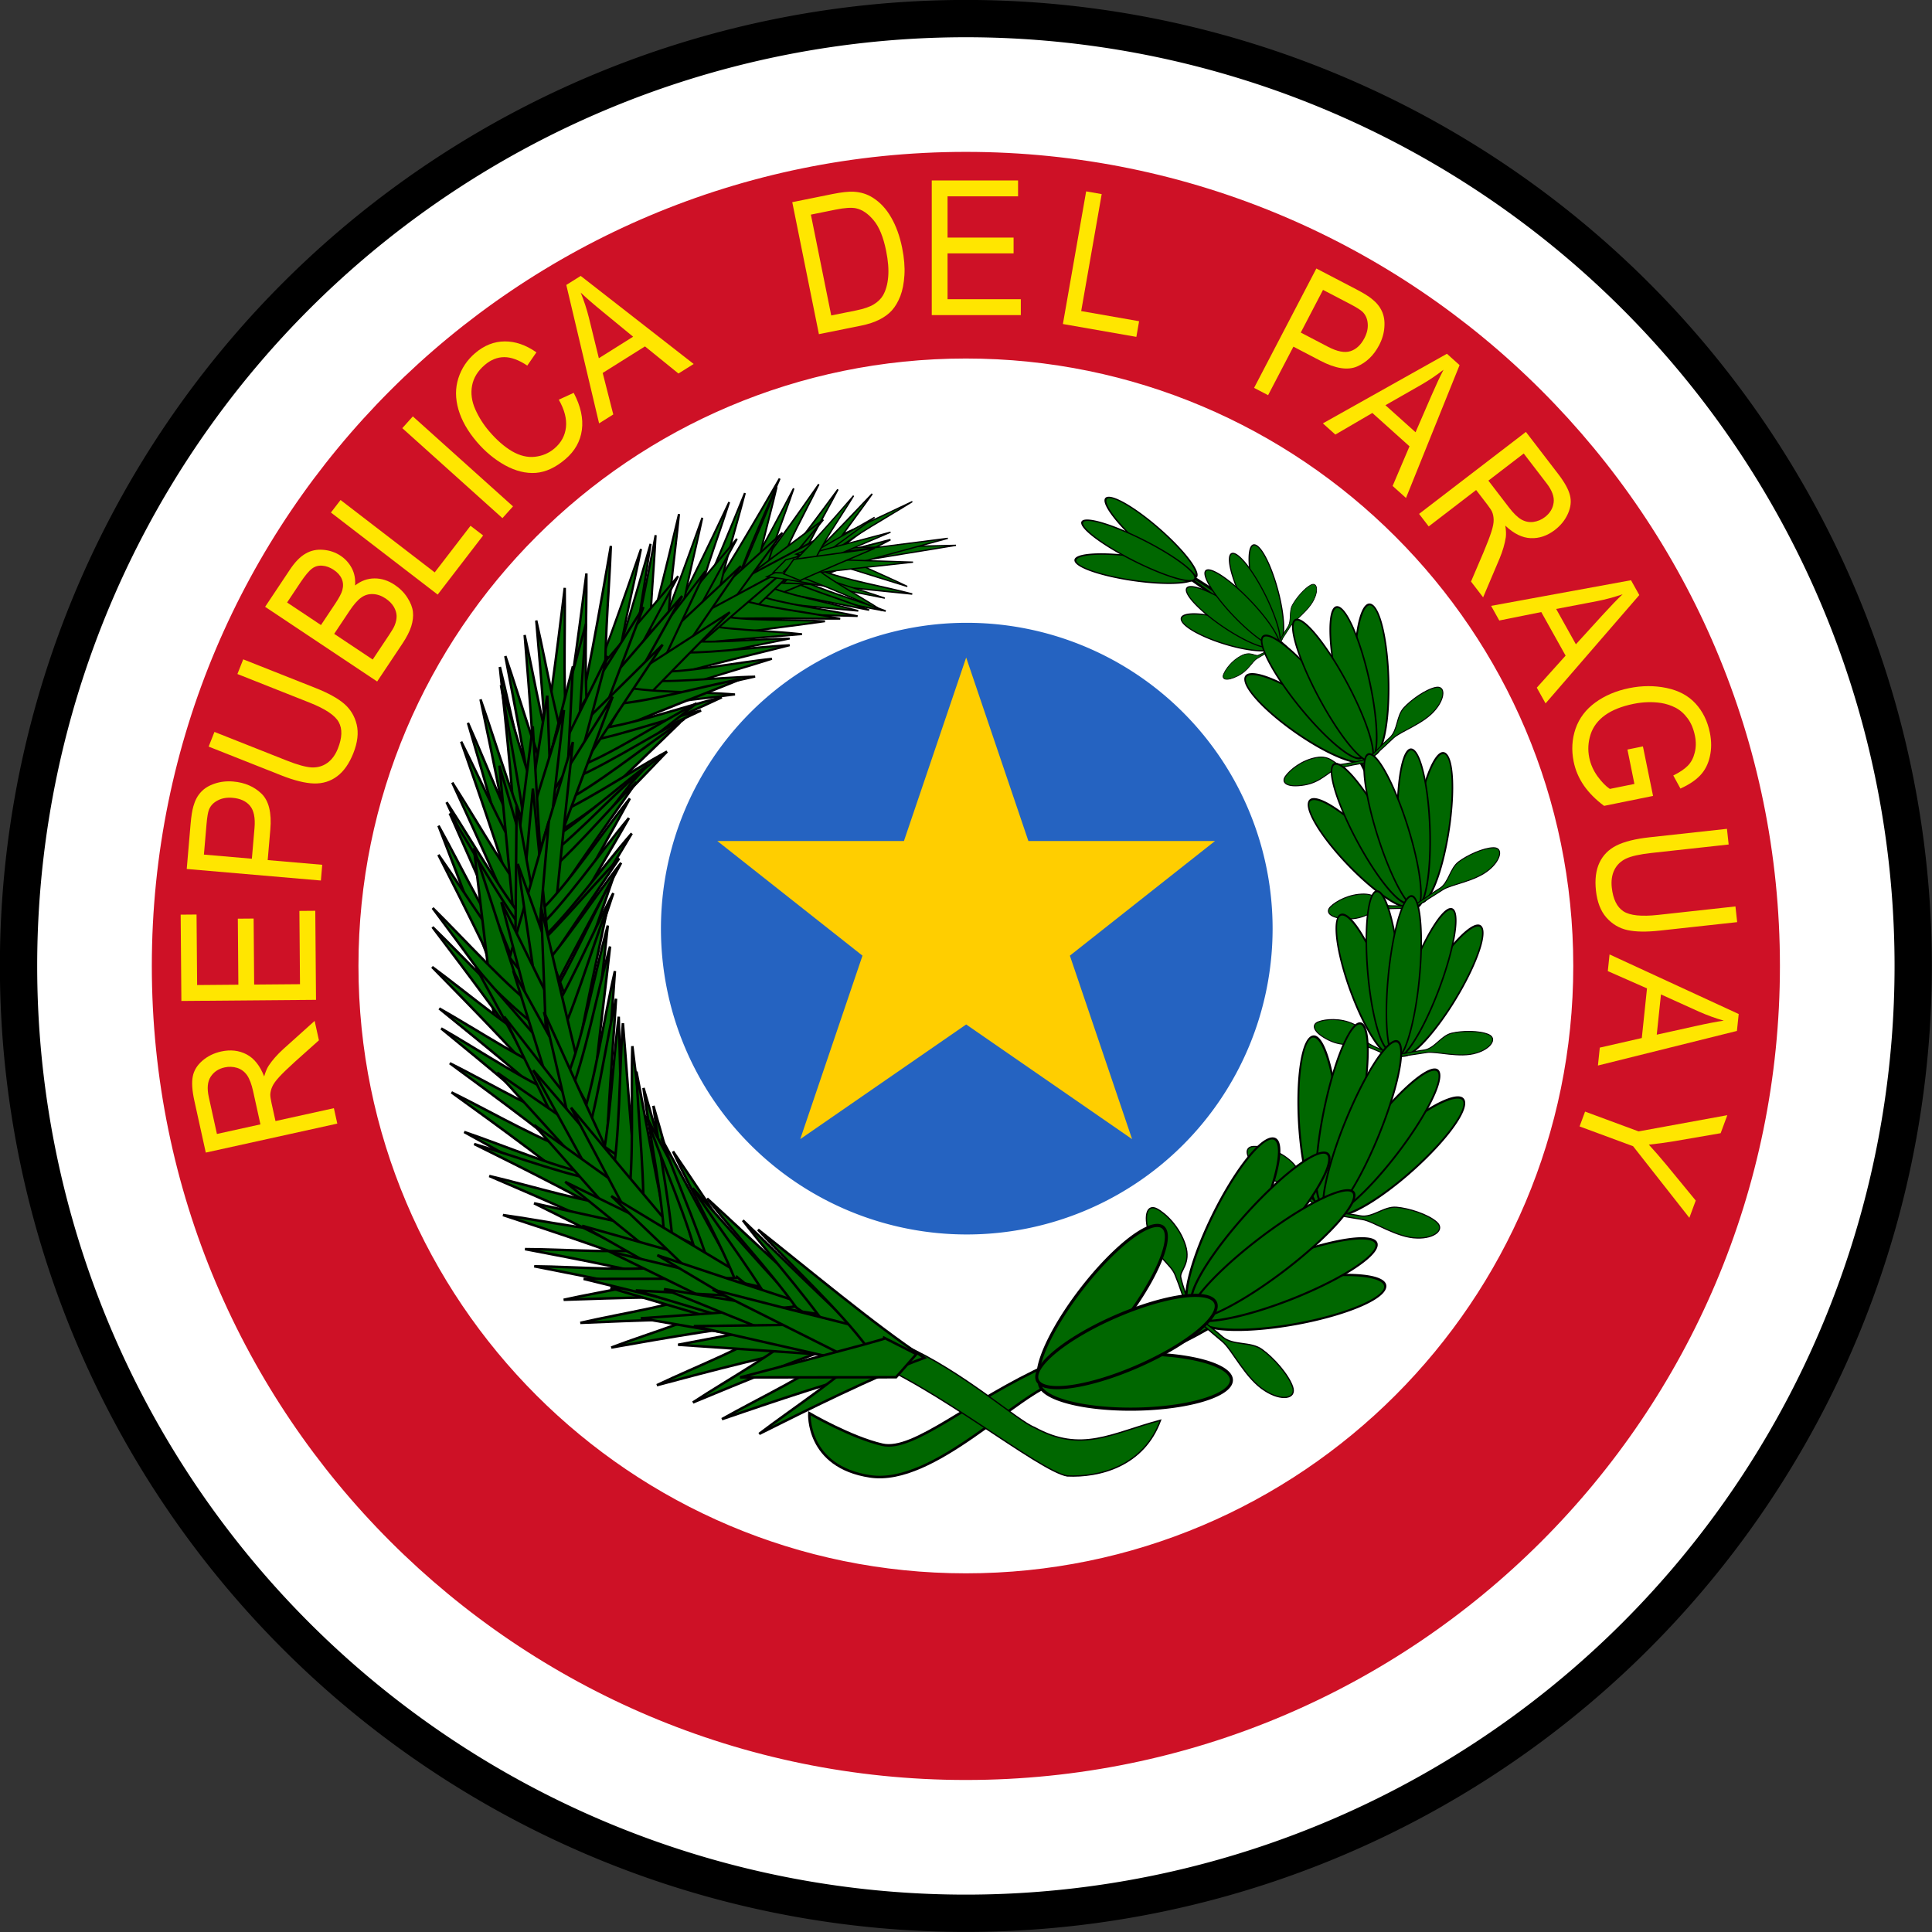 <?xml version="1.0" encoding="UTF-8" standalone="no"?>
<!-- Created with Inkscape (http://www.inkscape.org/) -->

<svg
   xmlns:dc="http://purl.org/dc/elements/1.1/"
   xmlns:cc="http://creativecommons.org/ns#"
   xmlns:rdf="http://www.w3.org/1999/02/22-rdf-syntax-ns#"
   xmlns:svg="http://www.w3.org/2000/svg"
   xmlns="http://www.w3.org/2000/svg"
   xmlns:xlink="http://www.w3.org/1999/xlink"
   xmlns:sodipodi="http://sodipodi.sourceforge.net/DTD/sodipodi-0.dtd"
   xmlns:inkscape="http://www.inkscape.org/namespaces/inkscape"
   version="1.0"
   width="640"
   height="640"
   id="svg548"
   inkscape:version="0.47 r22583"
   sodipodi:docname="Roundel.svg">
  <rect width="100%" height="100%" fill="#333333" stroke="none"/>
  <sodipodi:namedview
     pagecolor="#ffffff"
     bordercolor="#666666"
     borderopacity="1"
     objecttolerance="10"
     gridtolerance="10"
     guidetolerance="10"
     inkscape:pageopacity="0"
     inkscape:pageshadow="2"
     inkscape:window-width="1280"
     inkscape:window-height="1004"
     id="namedview189"
     showgrid="false"
     inkscape:zoom="1.0429825"
     inkscape:cx="158.16626"
     inkscape:cy="303.76589"
     inkscape:window-x="-8"
     inkscape:window-y="-8"
     inkscape:window-maximized="1"
     inkscape:current-layer="g7658" />
  <defs
     id="defs550">
    <inkscape:perspective
       sodipodi:type="inkscape:persp3d"
       inkscape:vp_x="0 : 320 : 1"
       inkscape:vp_y="0 : 1000 : 0"
       inkscape:vp_z="640 : 320 : 1"
       inkscape:persp3d-origin="320 : 213.33333 : 1"
       id="perspective193" />
    <linearGradient
       id="linearGradient1354">
      <stop
         style="stop-color:black;stop-opacity:1"
         offset="0"
         id="stop1355" />
      <stop
         style="stop-color:white;stop-opacity:1"
         offset="1"
         id="stop1356" />
    </linearGradient>
    <linearGradient
       id="linearGradient1357"
       xlink:href="#linearGradient1354" />
  </defs>
  <g
     transform="matrix(4.942,0,0,4.942,-2151.042,-915.523)"
     id="g7658">
    <path
       d="M 563.5 250 A 63.5 63.5 0 1 1  436.5,250 A 63.5 63.5 0 1 1  563.5 250 z"
       style="opacity:1;fill:white;fill-opacity:1;fill-rule:evenodd;stroke:black;stroke-width:2.5;stroke-linecap:butt;stroke-linejoin:miter;stroke-miterlimit:4;stroke-dasharray:none;stroke-dashoffset:0;stroke-opacity:1"
       id="path7267" />
    <path
       d="M 508.586,220.327 C 508.586,220.327 533.064,230.873 528.789,252.666 C 524.515,274.458 510.887,274.313 505.543,276.721 C 500.2,279.129 496.513,282.576 494.404,282.094 C 492.296,281.612 489.509,279.985 489.509,279.985 C 489.509,279.985 489.286,283.564 493.578,284.215 C 497.87,284.866 503.512,278.566 506.222,277.866 C 508.932,277.165 525.57,275.359 529.618,253.185 C 534.343,229.516 508.737,221.022 508.586,220.327 z "
       style="font-size:12px;fill:#006700;fill-opacity:1;fill-rule:evenodd;stroke:black;stroke-width:0.171;stroke-linecap:butt;stroke-linejoin:miter;stroke-dasharray:none;stroke-opacity:1"
       id="path774" />
    <path
       d="M 320.26 487.198 A 25.903 108.323 0 1 1  268.453,487.198 A 25.903 108.323 0 1 1  320.26 487.198 z"
       transform="matrix(3.111838e-2,-2.386629e-3,7.655644e-3,3.003363e-2,507.254,211.099)"
       style="font-size:12px;fill:#006700;fill-opacity:1;fill-rule:evenodd;stroke:black;stroke-width:2.553;stroke-linecap:butt;stroke-linejoin:miter;stroke-dasharray:none;stroke-opacity:1"
       id="path780" />
    <path
       d="M 320.26 487.198 A 25.903 108.323 0 1 1  268.453,487.198 A 25.903 108.323 0 1 1  320.26 487.198 z"
       transform="matrix(2.817656e-2,-1.029281e-2,1.417622e-2,2.863928e-2,504.168,214.536)"
       style="font-size:12px;fill:#006700;fill-opacity:1;fill-rule:evenodd;stroke:black;stroke-width:2.553;stroke-linecap:butt;stroke-linejoin:miter;stroke-dasharray:none;stroke-opacity:1"
       id="path778" />
    <path
       d="M 320.26 487.198 A 25.903 108.323 0 1 1  268.453,487.198 A 25.903 108.323 0 1 1  320.26 487.198 z"
       transform="matrix(2.952827e-3,-3.19784e-2,2.901316e-2,8.491875e-3,502.575,232.916)"
       style="font-size:12px;fill:#006700;fill-opacity:1;fill-rule:evenodd;stroke:black;stroke-width:2.553;stroke-linecap:butt;stroke-linejoin:miter;stroke-dasharray:none;stroke-opacity:1"
       id="path779" />
    <path
       d="M 320.26 487.198 A 25.903 108.323 0 1 1  268.453,487.198 A 25.903 108.323 0 1 1  320.26 487.198 z"
       transform="matrix(1.358904e-2,-2.694953e-2,2.642305e-2,1.771875e-2,500.788,225.919)"
       style="font-size:12px;fill:#006700;fill-opacity:1;fill-rule:evenodd;stroke:black;stroke-width:2.553;stroke-linecap:butt;stroke-linejoin:miter;stroke-dasharray:none;stroke-opacity:1"
       id="path777" />
    <path
       d="M 320.26 487.198 A 25.903 108.323 0 1 1  268.453,487.198 A 25.903 108.323 0 1 1  320.26 487.198 z"
       transform="matrix(2.057174e-2,-2.108469e-2,2.243901e-2,2.332081e-2,501.528,220.884)"
       style="font-size:12px;fill:#006700;fill-opacity:1;fill-rule:evenodd;stroke:black;stroke-width:2.553;stroke-linecap:butt;stroke-linejoin:miter;stroke-dasharray:none;stroke-opacity:1"
       id="path776" />
    <path
       d="M 520.757,228.565 C 520.771,228.579 519.812,229.097 519.595,229.174 C 519.378,229.251 519.084,228.885 518.46,229.206 C 517.836,229.526 517.408,230.11 517.271,230.453 C 517.135,230.796 517.448,230.939 518.202,230.573 C 518.957,230.206 519.155,229.625 519.519,229.398 C 519.883,229.17 520.493,228.835 520.84,228.712 C 520.99,228.383 521.478,227.68 521.731,227.276 C 521.983,226.872 522.973,226.206 523.334,225.43 C 523.648,224.788 523.53,224.241 523.109,224.47 C 522.688,224.698 522.143,225.343 521.89,225.806 C 521.636,226.269 521.854,226.859 521.572,227.293 C 521.35,227.607 520.814,228.564 520.757,228.565 z "
       style="font-size:12px;fill:#006700;fill-opacity:1;fill-rule:evenodd;stroke:black;stroke-width:0.045;stroke-linecap:butt;stroke-linejoin:miter;stroke-dasharray:none;stroke-opacity:1"
       id="path781" />
    <path
       d="M 320.26 487.198 A 25.903 108.323 0 1 1  268.453,487.198 A 25.903 108.323 0 1 1  320.26 487.198 z"
       transform="matrix(4.388589e-2,1.0508e-2,6.562611e-4,4.643893e-2,513.959,205.087)"
       style="font-size:12px;fill:#006700;fill-opacity:1;fill-rule:evenodd;stroke:black;stroke-width:2.553;stroke-linecap:butt;stroke-linejoin:miter;stroke-dasharray:none;stroke-opacity:1"
       id="path790" />
    <path
       d="M 320.26 487.198 A 25.903 108.323 0 1 1  268.453,487.198 A 25.903 108.323 0 1 1  320.26 487.198 z"
       transform="matrix(4.243001e-2,-2.131416e-3,1.014829e-2,4.736008e-2,508.547,208.629)"
       style="font-size:12px;fill:#006700;fill-opacity:1;fill-rule:evenodd;stroke:black;stroke-width:2.553;stroke-linecap:butt;stroke-linejoin:miter;stroke-dasharray:none;stroke-opacity:1"
       id="path791" />
    <path
       d="M 320.26 487.198 A 25.903 108.323 0 1 1  268.453,487.198 A 25.903 108.323 0 1 1  320.26 487.198 z"
       transform="matrix(1.467933e-2,-4.447667e-2,3.736786e-2,2.514561e-2,500.254,234.237)"
       style="font-size:12px;fill:#006700;fill-opacity:1;fill-rule:evenodd;stroke:black;stroke-width:2.553;stroke-linecap:butt;stroke-linejoin:miter;stroke-dasharray:none;stroke-opacity:1"
       id="path792" />
    <path
       d="M 320.26 487.198 A 25.903 108.323 0 1 1  268.453,487.198 A 25.903 108.323 0 1 1  320.26 487.198 z"
       transform="matrix(2.774395e-2,-3.251464e-2,3.072525e-2,3.720083e-2,500.097,223.418)"
       style="font-size:12px;fill:#006700;fill-opacity:1;fill-rule:evenodd;stroke:black;stroke-width:2.553;stroke-linecap:butt;stroke-linejoin:miter;stroke-dasharray:none;stroke-opacity:1"
       id="path793" />
    <path
       d="M 320.26 487.198 A 25.903 108.323 0 1 1  268.453,487.198 A 25.903 108.323 0 1 1  320.26 487.198 z"
       transform="matrix(3.547202e-2,-2.099039e-2,2.335262e-2,4.344093e-2,502.788,216.537)"
       style="font-size:12px;fill:#006700;fill-opacity:1;fill-rule:evenodd;stroke:black;stroke-width:2.553;stroke-linecap:butt;stroke-linejoin:miter;stroke-dasharray:none;stroke-opacity:1"
       id="path794" />
    <path
       d="M 526.874,236.143 C 526.889,236.17 525.39,236.482 525.064,236.496 C 524.738,236.51 524.452,235.853 523.482,236.033 C 522.511,236.212 521.725,236.857 521.423,237.287 C 521.12,237.717 521.506,238.063 522.672,237.876 C 523.838,237.688 524.306,236.945 524.885,236.782 C 525.463,236.619 526.419,236.412 526.941,236.39 C 527.258,235.988 528.167,235.198 528.65,234.733 C 529.133,234.268 530.725,233.756 531.482,232.806 C 532.13,232.028 532.147,231.192 531.488,231.331 C 530.83,231.469 529.862,232.15 529.357,232.7 C 528.853,233.249 528.959,234.191 528.425,234.687 C 528.014,235.038 526.954,236.167 526.874,236.143 z "
       style="font-size:12px;fill:#006700;fill-opacity:1;fill-rule:evenodd;stroke:black;stroke-width:0.065;stroke-linecap:butt;stroke-linejoin:miter;stroke-dasharray:none;stroke-opacity:1"
       id="path795" />
    <path
       d="M 320.26 487.198 A 25.903 108.323 0 1 1  268.453,487.198 A 25.903 108.323 0 1 1  320.26 487.198 z"
       transform="matrix(4.099935e-2,1.880814e-2,-7.735961e-3,4.599148e-2,522.962,212.79)"
       style="font-size:12px;fill:#006700;fill-opacity:1;fill-rule:evenodd;stroke:black;stroke-width:2.553;stroke-linecap:butt;stroke-linejoin:miter;stroke-dasharray:none;stroke-opacity:1"
       id="path797" />
    <path
       d="M 320.26 487.198 A 25.903 108.323 0 1 1  268.453,487.198 A 25.903 108.323 0 1 1  320.26 487.198 z"
       transform="matrix(4.185644e-2,6.045165e-3,1.375569e-3,4.872454e-2,517.034,215.248)"
       style="font-size:12px;fill:#006700;fill-opacity:1;fill-rule:evenodd;stroke:black;stroke-width:2.553;stroke-linecap:butt;stroke-linejoin:miter;stroke-dasharray:none;stroke-opacity:1"
       id="path798" />
    <path
       d="M 320.26 487.198 A 25.903 108.323 0 1 1  268.453,487.198 A 25.903 108.323 0 1 1  320.26 487.198 z"
       transform="matrix(2.23713e-2,-4.110768e-2,3.198792e-2,3.201295e-2,504.308,238.947)"
       style="font-size:12px;fill:#006700;fill-opacity:1;fill-rule:evenodd;stroke:black;stroke-width:2.553;stroke-linecap:butt;stroke-linejoin:miter;stroke-dasharray:none;stroke-opacity:1"
       id="path799" />
    <path
       d="M 320.26 487.198 A 25.903 108.323 0 1 1  268.453,487.198 A 25.903 108.323 0 1 1  320.26 487.198 z"
       transform="matrix(3.298301e-2,-2.678383e-2,2.332059e-2,4.264333e-2,506.106,228.231)"
       style="font-size:12px;fill:#006700;fill-opacity:1;fill-rule:evenodd;stroke:black;stroke-width:2.553;stroke-linecap:butt;stroke-linejoin:miter;stroke-dasharray:none;stroke-opacity:1"
       id="path800" />
    <path
       d="M 320.26 487.198 A 25.903 108.323 0 1 1  268.453,487.198 A 25.903 108.323 0 1 1  320.26 487.198 z"
       transform="matrix(3.845765e-2,-1.391744e-2,1.498874e-2,4.739018e-2,509.978,221.953)"
       style="font-size:12px;fill:#006700;fill-opacity:1;fill-rule:evenodd;stroke:black;stroke-width:2.553;stroke-linecap:butt;stroke-linejoin:miter;stroke-dasharray:none;stroke-opacity:1"
       id="path801" />
    <path
       d="M 529.984,245.943 C 529.993,245.972 528.472,245.993 528.151,245.944 C 527.829,245.895 527.668,245.192 526.687,245.182 C 525.707,245.173 524.821,245.659 524.448,246.026 C 524.075,246.393 524.39,246.808 525.564,246.847 C 526.737,246.886 527.328,246.242 527.923,246.192 C 528.519,246.142 529.49,246.121 530.004,246.2 C 530.386,245.863 531.417,245.258 531.974,244.891 C 532.53,244.525 534.178,244.325 535.089,243.532 C 535.863,242.888 536.031,242.066 535.362,242.076 C 534.693,242.087 533.624,242.573 533.032,243.019 C 532.439,243.465 532.373,244.416 531.762,244.802 C 531.297,245.07 530.057,245.982 529.984,245.943 z "
       style="font-size:12px;fill:#006700;fill-opacity:1;fill-rule:evenodd;stroke:black;stroke-width:0.065;stroke-linecap:butt;stroke-linejoin:miter;stroke-dasharray:none;stroke-opacity:1"
       id="path802" />
    <path
       d="M 320.26 487.198 A 25.903 108.323 0 1 1  268.453,487.198 A 25.903 108.323 0 1 1  320.26 487.198 z"
       transform="matrix(2.981346e-2,3.439136e-2,-2.48604e-2,3.944976e-2,535.183,222.313)"
       style="font-size:12px;fill:#006700;fill-opacity:1;fill-rule:evenodd;stroke:black;stroke-width:2.553;stroke-linecap:butt;stroke-linejoin:miter;stroke-dasharray:none;stroke-opacity:1"
       id="path804" />
    <path
       d="M 320.26 487.198 A 25.903 108.323 0 1 1  268.453,487.198 A 25.903 108.323 0 1 1  320.26 487.198 z"
       transform="matrix(3.554487e-2,2.291056e-2,-1.767304e-2,4.575115e-2,528.861,222.141)"
       style="font-size:12px;fill:#006700;fill-opacity:1;fill-rule:evenodd;stroke:black;stroke-width:2.553;stroke-linecap:butt;stroke-linejoin:miter;stroke-dasharray:none;stroke-opacity:1"
       id="path805" />
    <path
       d="M 320.26 487.198 A 25.903 108.323 0 1 1  268.453,487.198 A 25.903 108.323 0 1 1  320.26 487.198 z"
       transform="matrix(3.621332e-2,-2.887026e-2,1.652851e-2,4.29106e-2,508.139,238.857)"
       style="font-size:12px;fill:#006700;fill-opacity:1;fill-rule:evenodd;stroke:black;stroke-width:2.553;stroke-linecap:butt;stroke-linejoin:miter;stroke-dasharray:none;stroke-opacity:1"
       id="path806" />
    <path
       d="M 320.26 487.198 A 25.903 108.323 0 1 1  268.453,487.198 A 25.903 108.323 0 1 1  320.26 487.198 z"
       transform="matrix(4.025842e-2,-1.120047e-2,4.554635e-3,4.918483e-2,513.928,229.663)"
       style="font-size:12px;fill:#006700;fill-opacity:1;fill-rule:evenodd;stroke:black;stroke-width:2.553;stroke-linecap:butt;stroke-linejoin:miter;stroke-dasharray:none;stroke-opacity:1"
       id="path807" />
    <path
       d="M 320.26 487.198 A 25.903 108.323 0 1 1  268.453,487.198 A 25.903 108.323 0 1 1  320.26 487.198 z"
       transform="matrix(4.021889e-2,2.993988e-3,-4.831133e-3,5.014194e-2,519.871,225.442)"
       style="font-size:12px;fill:#006700;fill-opacity:1;fill-rule:evenodd;stroke:black;stroke-width:2.553;stroke-linecap:butt;stroke-linejoin:miter;stroke-dasharray:none;stroke-opacity:1"
       id="path808" />
    <path
       d="M 528.667,255.959 C 528.664,255.99 527.279,255.381 527.007,255.202 C 526.735,255.024 526.862,254.305 525.978,253.891 C 525.094,253.477 524.104,253.562 523.624,253.748 C 523.144,253.933 523.267,254.449 524.315,254.97 C 525.362,255.491 526.147,255.138 526.705,255.338 C 527.264,255.538 528.151,255.92 528.585,256.206 C 529.062,256.052 530.231,255.917 530.877,255.807 C 531.523,255.697 533.092,256.193 534.224,255.834 C 535.175,255.557 535.646,254.864 535.037,254.597 C 534.427,254.33 533.271,254.339 532.561,254.508 C 531.852,254.677 531.423,255.531 530.72,255.637 C 530.195,255.693 528.718,256.026 528.667,255.959 z "
       style="font-size:12px;fill:#006700;fill-opacity:1;fill-rule:evenodd;stroke:black;stroke-width:0.065;stroke-linecap:butt;stroke-linejoin:miter;stroke-dasharray:none;stroke-opacity:1"
       id="path809" />
    <path
       d="M 320.26 487.198 A 25.903 108.323 0 1 1  268.453,487.198 A 25.903 108.323 0 1 1  320.26 487.198 z"
       transform="matrix(2.151486e-2,4.874591e-2,-4.033055e-2,3.455121e-2,542.325,231.585)"
       style="font-size:12px;fill:#006700;fill-opacity:1;fill-rule:evenodd;stroke:black;stroke-width:2.553;stroke-linecap:butt;stroke-linejoin:miter;stroke-dasharray:none;stroke-opacity:1"
       id="path811" />
    <path
       d="M 320.26 487.198 A 25.903 108.323 0 1 1  268.453,487.198 A 25.903 108.323 0 1 1  320.26 487.198 z"
       transform="matrix(3.159694e-2,3.814679e-2,-3.448991e-2,4.410666e-2,535.423,229.109)"
       style="font-size:12px;fill:#006700;fill-opacity:1;fill-rule:evenodd;stroke:black;stroke-width:2.553;stroke-linecap:butt;stroke-linejoin:miter;stroke-dasharray:none;stroke-opacity:1"
       id="path812" />
    <path
       d="M 320.26 487.198 A 25.903 108.323 0 1 1  268.453,487.198 A 25.903 108.323 0 1 1  320.26 487.198 z"
       transform="matrix(4.935048e-2,-1.876673e-2,4.091434e-3,5.334359e-2,507.12,240.063)"
       style="font-size:12px;fill:#006700;fill-opacity:1;fill-rule:evenodd;stroke:black;stroke-width:2.553;stroke-linecap:butt;stroke-linejoin:miter;stroke-dasharray:none;stroke-opacity:1"
       id="path813" />
    <path
       d="M 320.26 487.198 A 25.903 108.323 0 1 1  268.453,487.198 A 25.903 108.323 0 1 1  320.26 487.198 z"
       transform="matrix(4.7996e-2,2.200375e-3,-1.115098e-2,5.593753e-2,516.513,232.01)"
       style="font-size:12px;fill:#006700;fill-opacity:1;fill-rule:evenodd;stroke:black;stroke-width:2.553;stroke-linecap:butt;stroke-linejoin:miter;stroke-dasharray:none;stroke-opacity:1"
       id="path814" />
    <path
       d="M 320.26 487.198 A 25.903 108.323 0 1 1  268.453,487.198 A 25.903 108.323 0 1 1  320.26 487.198 z"
       transform="matrix(4.328749e-2,1.785382e-2,-2.179704e-2,5.35987e-2,524.442,229.5)"
       style="font-size:12px;fill:#006700;fill-opacity:1;fill-rule:evenodd;stroke:black;stroke-width:2.553;stroke-linecap:butt;stroke-linejoin:miter;stroke-dasharray:none;stroke-opacity:1"
       id="path815" />
    <path
       d="M 524.095,266.366 C 524.082,266.4 522.757,265.226 522.517,264.931 C 522.277,264.635 522.653,263.888 521.815,263.111 C 520.978,262.334 519.86,262.07 519.271,262.101 C 518.681,262.133 518.648,262.746 519.629,263.7 C 520.611,264.655 521.591,264.549 522.14,264.971 C 522.689,265.394 523.54,266.137 523.924,266.61 C 524.5,266.612 525.83,266.886 526.578,266.998 C 527.325,267.11 528.889,268.226 530.254,268.239 C 531.391,268.277 532.138,267.683 531.554,267.167 C 530.971,266.652 529.695,266.244 528.859,266.174 C 528.023,266.103 527.27,266.891 526.461,266.753 C 525.864,266.625 524.13,266.459 524.095,266.366 z "
       style="font-size:12px;fill:#006700;fill-opacity:1;fill-rule:evenodd;stroke:black;stroke-width:0.075;stroke-linecap:butt;stroke-linejoin:miter;stroke-dasharray:none;stroke-opacity:1"
       id="path816" />
    <path
       d="M 320.26 487.198 A 25.903 108.323 0 1 1  268.453,487.198 A 25.903 108.323 0 1 1  320.26 487.198 z"
       transform="matrix(-5.860139e-3,5.88027e-2,-5.779812e-2,9.534439e-3,551.732,250.6)"
       style="font-size:12px;fill:#006700;fill-opacity:1;fill-rule:evenodd;stroke:black;stroke-width:2.553;stroke-linecap:butt;stroke-linejoin:miter;stroke-dasharray:none;stroke-opacity:1"
       id="path818" />
    <path
       d="M 320.26 487.198 A 25.903 108.323 0 1 1  268.453,487.198 A 25.903 108.323 0 1 1  320.26 487.198 z"
       transform="matrix(9.660145e-3,5.455348e-2,-5.738022e-2,2.200005e-2,546.423,244.253)"
       style="font-size:12px;fill:#006700;fill-opacity:1;fill-rule:evenodd;stroke:black;stroke-width:2.553;stroke-linecap:butt;stroke-linejoin:miter;stroke-dasharray:none;stroke-opacity:1"
       id="path819" />
    <path
       d="M 320.26 487.198 A 25.903 108.323 0 1 1  268.453,487.198 A 25.903 108.323 0 1 1  320.26 487.198 z"
       transform="matrix(5.78822e-2,1.0694e-2,-2.518802e-2,5.309842e-2,513.121,238.302)"
       style="font-size:12px;fill:#006700;fill-opacity:1;fill-rule:evenodd;stroke:black;stroke-width:2.553;stroke-linecap:butt;stroke-linejoin:miter;stroke-dasharray:none;stroke-opacity:1"
       id="path820" />
    <path
       d="M 320.26 487.198 A 25.903 108.323 0 1 1  268.453,487.198 A 25.903 108.323 0 1 1  320.26 487.198 z"
       transform="matrix(4.512241e-2,2.985129e-2,-4.131637e-2,4.674987e-2,526.587,236.075)"
       style="font-size:12px;fill:#006700;fill-opacity:1;fill-rule:evenodd;stroke:black;stroke-width:2.553;stroke-linecap:butt;stroke-linejoin:miter;stroke-dasharray:none;stroke-opacity:1"
       id="path821" />
    <path
       d="M 320.26 487.198 A 25.903 108.323 0 1 1  268.453,487.198 A 25.903 108.323 0 1 1  320.26 487.198 z"
       transform="matrix(3.202779e-2,4.201523e-2,-5.031412e-2,3.836836e-2,535.611,238.274)"
       style="font-size:12px;fill:#006700;fill-opacity:1;fill-rule:evenodd;stroke:black;stroke-width:2.553;stroke-linecap:butt;stroke-linejoin:miter;stroke-dasharray:none;stroke-opacity:1"
       id="path822" />
    <path
       d="M 515.139,273.135 C 515.107,273.159 514.47,271.276 514.4,270.857 C 514.329,270.437 515.1,269.944 514.716,268.721 C 514.332,267.497 513.398,266.599 512.812,266.288 C 512.226,265.977 511.858,266.542 512.285,268.017 C 512.711,269.492 513.714,269.958 514.013,270.677 C 514.312,271.397 514.728,272.596 514.841,273.268 C 515.396,273.603 516.53,274.632 517.19,275.171 C 517.85,275.71 518.75,277.676 520.059,278.478 C 521.137,279.172 522.182,279.038 521.9,278.211 C 521.619,277.383 520.611,276.257 519.842,275.707 C 519.073,275.156 517.916,275.47 517.21,274.871 C 516.705,274.404 515.122,273.243 515.139,273.135 z "
       style="font-size:12px;fill:#006700;fill-opacity:1;fill-rule:evenodd;stroke:black;stroke-width:0.084;stroke-linecap:butt;stroke-linejoin:miter;stroke-dasharray:none;stroke-opacity:1"
       id="path823" />
    <path
       d="M 314.71 506.199 A 22.479 81.591 0 1 1  269.751,506.199 A 22.479 81.591 0 1 1  314.71 506.199 z"
       transform="matrix(-2.317543e-4,8.223478e-2,-7.884923e-2,1.158617e-3,551.348,253.242)"
       style="font-size:12px;fill:#006700;fill-opacity:1;fill-rule:evenodd;stroke:black;stroke-width:2.553;stroke-linecap:butt;stroke-linejoin:miter;stroke-dasharray:none;stroke-opacity:1"
       id="path832" />
    <path
       d="M 314.71 506.199 A 22.479 81.591 0 1 1  269.751,506.199 A 22.479 81.591 0 1 1  314.71 506.199 z"
       transform="matrix(6.100552e-2,5.101473e-2,-4.99558e-2,6.450891e-2,516.599,225.22)"
       style="font-size:12px;fill:#006700;fill-opacity:1;fill-rule:evenodd;stroke:black;stroke-width:2.553;stroke-linecap:butt;stroke-linejoin:miter;stroke-dasharray:none;stroke-opacity:1"
       id="path833" />
    <path
       d="M 314.71 506.199 A 22.479 81.591 0 1 1  269.751,506.199 A 22.479 81.591 0 1 1  314.71 506.199 z"
       transform="matrix(2.905775e-2,7.592751e-2,-7.330009e-2,3.160565e-2,539.379,236.987)"
       style="font-size:12px;fill:#006700;fill-opacity:1;fill-rule:evenodd;stroke:black;stroke-width:2.553;stroke-linecap:butt;stroke-linejoin:miter;stroke-dasharray:none;stroke-opacity:1"
       id="path831" />
    <path
       d="M 314.71 506.199 A 22.479 81.591 0 1 1  269.751,506.199 A 22.479 81.591 0 1 1  314.71 506.199 z"
       transform="matrix(3.374494e-2,-1.838381e-2,3.630197e-2,3.26884e-2,484.175,210.123)"
       style="font-size:12px;fill:#006700;fill-opacity:1;fill-rule:evenodd;stroke:black;stroke-width:2.553;stroke-linecap:butt;stroke-linejoin:miter;stroke-dasharray:none;stroke-opacity:1"
       id="path839" />
    <path
       d="M 314.71 506.199 A 22.479 81.591 0 1 1  269.751,506.199 A 22.479 81.591 0 1 1  314.71 506.199 z"
       transform="matrix(-6.851576e-3,-3.695698e-2,4.908778e-2,6.377952e-3,488.501,230.941)"
       style="font-size:12px;fill:#006700;fill-opacity:1;fill-rule:evenodd;stroke:black;stroke-width:2.553;stroke-linecap:butt;stroke-linejoin:miter;stroke-dasharray:none;stroke-opacity:1"
       id="path840" />
    <path
       d="M 314.71 506.199 A 22.479 81.591 0 1 1  269.751,506.199 A 22.479 81.591 0 1 1  314.71 506.199 z"
       transform="matrix(1.785608e-2,-2.92056e-2,4.623543e-2,2.352721e-2,482.964,218.778)"
       style="font-size:12px;fill:#006700;fill-opacity:1;fill-rule:evenodd;stroke:black;stroke-width:2.553;stroke-linecap:butt;stroke-linejoin:miter;stroke-dasharray:none;stroke-opacity:1"
       id="path841" />
    <path
       d="M 482.989,273.443 C 482.989,273.443 488.381,274.6 493.069,276.303 C 497.756,278.007 504.878,283.854 506.792,284.185 C 508.939,284.283 511.917,283.55 513.047,280.45 C 509.741,281.332 507.757,282.672 504.601,280.937 C 503.485,280.515 499.833,277.189 495.829,275.41 C 491.826,273.63 483.751,271.601 483.751,271.601 L 482.989,273.443 z "
       style="font-size:12px;fill:#006700;fill-rule:evenodd;stroke:black;stroke-width:0.089;stroke-dasharray:none;stroke-opacity:1"
       id="path673" />
    <path
       d="M 488.738,224.701 C 488.719,224.655 494.945,221.426 494.945,221.426 L 488.1,223.177 L 487.305,224.381 L 488.738,224.701 z "
       style="font-size:12px;fill:#006700;fill-rule:evenodd;stroke:black;stroke-width:0.108;stroke-dasharray:none;stroke-opacity:1"
       id="path655" />
    <path
       d="M 494.626,226.21 C 492.223,225.773 488.527,224.965 486.175,224.777 C 487.801,222.976 490.042,219.929 491.423,218.06 C 490.511,219.843 489.079,222.195 488.514,223.902 C 490.171,224.796 492.774,225.496 494.626,226.21 z "
       style="font-size:12px;fill:#006700;fill-rule:evenodd;stroke:black;stroke-width:0.108;stroke-dasharray:none;stroke-opacity:1"
       id="path656" />
    <path
       d="M 487.617,225.08 C 487.59,225.037 493.132,220.809 493.132,220.809 L 486.726,223.675 L 486.156,224.999 L 487.617,225.08 z "
       style="font-size:12px;fill:#006700;fill-rule:evenodd;stroke:black;stroke-width:0.108;stroke-dasharray:none;stroke-opacity:1"
       id="path657" />
    <path
       d="M 493.512,226.147 C 491.092,225.686 487.368,224.838 485.004,224.635 C 486.601,222.78 488.792,219.64 490.142,217.713 C 489.261,219.552 487.869,221.977 487.335,223.739 C 489.014,224.669 491.64,225.402 493.512,226.147 z "
       style="font-size:12px;fill:#006700;fill-rule:evenodd;stroke:black;stroke-width:0.11;stroke-dasharray:none;stroke-opacity:1"
       id="path658" />
    <path
       d="M 486.703,225.423 C 486.688,225.376 493.198,222.703 493.198,222.703 L 486.204,223.854 L 485.301,224.982 L 486.703,225.423 z "
       style="font-size:12px;fill:#006700;fill-rule:evenodd;stroke:black;stroke-width:0.108;stroke-dasharray:none;stroke-opacity:1"
       id="path659" />
    <path
       d="M 492.785,226.199 C 490.337,225.995 486.554,225.538 484.192,225.589 C 485.554,223.529 487.351,220.099 488.46,217.993 C 487.805,219.959 486.714,222.576 486.392,224.425 C 488.162,225.187 490.846,225.646 492.785,226.199 z "
       style="font-size:12px;fill:#006700;fill-rule:evenodd;stroke:black;stroke-width:0.111;stroke-dasharray:none;stroke-opacity:1"
       id="path660" />
    <path
       d="M 486.045,225.451 C 486.009,225.415 490.445,220.089 490.445,220.089 L 484.869,224.258 L 484.611,225.68 L 486.045,225.451 z "
       style="font-size:12px;fill:#006700;fill-rule:evenodd;stroke:black;stroke-width:0.108;stroke-dasharray:none;stroke-opacity:1"
       id="path661" />
    <path
       d="M 492.742,226.553 C 490.12,226.504 486.053,226.272 483.546,226.495 C 484.787,224.15 486.353,220.279 487.32,217.903 C 486.821,220.094 485.924,223.027 485.768,225.068 C 487.727,225.775 490.626,226.087 492.742,226.553 z "
       style="font-size:12px;fill:#006700;fill-rule:evenodd;stroke:black;stroke-width:0.12;stroke-dasharray:none;stroke-opacity:1"
       id="path662" />
    <path
       d="M 485.152,226.724 C 485.118,226.677 490.495,221.598 490.495,221.598 L 484.03,225.175 L 483.587,226.707 L 485.152,226.724 z "
       style="font-size:12px;fill:#006700;fill-rule:evenodd;stroke:black;stroke-width:0.12;stroke-dasharray:none;stroke-opacity:1"
       id="path663" />
    <path
       d="M 491.574,226.726 C 488.756,226.737 484.417,226.584 481.667,226.892 C 483.491,224.278 485.982,219.975 487.518,217.332 C 486.526,219.759 484.951,223.013 484.36,225.265 C 486.326,225.995 489.388,226.265 491.574,226.726 z "
       style="font-size:12px;fill:#006700;fill-rule:evenodd;stroke:black;stroke-width:0.131;stroke-dasharray:none;stroke-opacity:1"
       id="path638" />
    <path
       d="M 483.352,227.104 C 483.325,227.053 490.178,221.323 490.178,221.323 L 482.463,225.425 L 481.668,227.124 L 483.352,227.104 z "
       style="font-size:12px;fill:#006700;fill-rule:evenodd;stroke:black;stroke-width:0.13;stroke-dasharray:none;stroke-opacity:1"
       id="path639" />
    <path
       d="M 490.553,226.898 C 487.763,227.301 483.441,227.755 480.761,228.438 C 482.194,225.636 484.046,221.095 485.188,218.305 C 484.553,220.809 483.458,224.199 483.196,226.477 C 485.248,226.915 488.321,226.753 490.553,226.898 z "
       style="font-size:12px;fill:#006700;fill-rule:evenodd;stroke:black;stroke-width:0.13;stroke-dasharray:none;stroke-opacity:1"
       id="path640" />
    <path
       d="M 482.444,228.245 C 482.405,228.204 487.703,220.961 487.703,220.961 L 481.14,226.895 L 480.789,228.713 L 482.444,228.245 z "
       style="font-size:12px;fill:#006700;fill-rule:evenodd;stroke:black;stroke-width:0.13;stroke-dasharray:none;stroke-opacity:1"
       id="path641" />
    <path
       d="M 489.013,227.76 C 486.203,228.022 481.861,228.258 479.145,228.805 C 480.734,226.08 482.839,221.639 484.137,218.911 C 483.362,221.38 482.078,224.709 481.687,226.97 C 483.713,227.511 486.791,227.503 489.013,227.76 z "
       style="font-size:12px;fill:#006700;fill-rule:evenodd;stroke:black;stroke-width:0.13;stroke-dasharray:none;stroke-opacity:1"
       id="path642" />
    <path
       d="M 481.494,229.013 C 481.467,228.962 488.189,223.22 488.189,223.22 L 480.593,227.313 L 479.826,229.023 L 481.494,229.013 z "
       style="font-size:12px;fill:#006700;fill-rule:evenodd;stroke:black;stroke-width:0.13;stroke-dasharray:none;stroke-opacity:1"
       id="path643" />
    <path
       d="M 488.189,228.057 C 485.387,228.648 481.041,229.397 478.365,230.256 C 479.674,227.395 481.319,222.79 482.335,219.961 C 481.818,222.473 480.881,225.891 480.729,228.155 C 482.826,228.443 485.924,228.069 488.189,228.057 z "
       style="font-size:12px;fill:#006700;fill-rule:evenodd;stroke:black;stroke-width:0.13;stroke-dasharray:none;stroke-opacity:1"
       id="path644" />
    <path
       d="M 480.376,229.312 C 480.33,229.28 484.653,221.372 484.653,221.372 L 478.864,228.238 L 478.769,230.052 L 480.376,229.312 z "
       style="font-size:12px;fill:#006700;fill-rule:evenodd;stroke:black;stroke-width:0.13;stroke-dasharray:none;stroke-opacity:1"
       id="path645" />
    <path
       d="M 488.19,228.502 C 485.185,229.284 480.501,230.31 477.666,231.386 C 478.755,228.133 480,222.918 480.771,219.713 C 480.51,222.542 479.897,226.401 480.006,228.936 C 482.345,229.167 485.704,228.614 488.19,228.502 z "
       style="font-size:12px;fill:#006700;fill-rule:evenodd;stroke:black;stroke-width:0.144;stroke-dasharray:none;stroke-opacity:1"
       id="path622" />
    <path
       d="M 479.535,231.149 C 479.49,231.103 484.923,223.191 484.923,223.191 L 478.034,229.623 L 477.743,231.631 L 479.535,231.149 z "
       style="font-size:12px;fill:#006700;fill-rule:evenodd;stroke:black;stroke-width:0.143;stroke-dasharray:none;stroke-opacity:1"
       id="path623" />
    <path
       d="M 486.998,229.413 C 484.043,230.347 479.43,231.612 476.659,232.829 C 477.591,229.556 478.587,224.335 479.204,221.127 C 479.076,223.937 478.647,227.782 478.874,230.281 C 481.212,230.384 484.529,229.657 486.998,229.413 z "
       style="font-size:12px;fill:#006700;fill-rule:evenodd;stroke:black;stroke-width:0.143;stroke-dasharray:none;stroke-opacity:1"
       id="path624" />
    <path
       d="M 478.453,232.319 C 478.4,232.282 482.548,223.534 482.548,223.534 L 476.725,231.1 L 476.752,233.12 L 478.453,232.319 z "
       style="font-size:12px;fill:#006700;fill-rule:evenodd;stroke:black;stroke-width:0.143;stroke-dasharray:none;stroke-opacity:1"
       id="path625" />
    <path
       d="M 485.872,230.606 C 482.846,231.296 478.138,232.18 475.268,233.166 C 476.493,229.98 477.958,224.857 478.865,221.71 C 478.482,224.5 477.705,228.298 477.704,230.808 C 480.023,231.101 483.392,230.648 485.872,230.606 z "
       style="font-size:12px;fill:#006700;fill-rule:evenodd;stroke:black;stroke-width:0.143;stroke-dasharray:none;stroke-opacity:1"
       id="path626" />
    <path
       d="M 477.485,233.164 C 477.449,233.11 484.177,226.29 484.177,226.29 L 476.288,231.38 L 475.646,233.311 L 477.485,233.164 z "
       style="font-size:12px;fill:#006700;fill-rule:evenodd;stroke:black;stroke-width:0.143;stroke-dasharray:none;stroke-opacity:1"
       id="path627" />
    <path
       d="M 484.522,231.801 C 481.524,232.203 476.872,232.637 474.009,233.356 C 475.401,230.234 477.148,225.166 478.226,222.052 C 477.681,224.854 476.688,228.643 476.533,231.197 C 478.78,231.725 482.097,231.597 484.522,231.801 z "
       style="font-size:12px;fill:#006700;fill-rule:evenodd;stroke:black;stroke-width:0.143;stroke-dasharray:none;stroke-opacity:1"
       id="path628" />
    <path
       d="M 476.16,232.477 C 476.111,232.436 480.713,223.875 480.713,223.875 L 474.537,231.113 L 474.441,233.163 L 476.16,232.477 z "
       style="font-size:12px;fill:#006700;fill-rule:evenodd;stroke:black;stroke-width:0.143;stroke-dasharray:none;stroke-opacity:1"
       id="path629" />
    <path
       d="M 484.899,230.78 C 481.638,232.115 476.546,233.975 473.49,235.621 C 474.492,231.75 475.548,225.619 476.204,221.85 C 476.086,225.115 475.645,229.606 475.918,232.481 C 478.506,232.4 482.169,231.274 484.899,230.78 z "
       style="font-size:12px;fill:#006700;fill-rule:evenodd;stroke:black;stroke-width:0.162;stroke-dasharray:none;stroke-opacity:1"
       id="path551" />
    <path
       d="M 475.533,235.075 C 475.48,235.029 480.983,225.204 480.983,225.204 L 473.789,233.557 L 473.59,235.889 L 475.533,235.075 z "
       style="font-size:12px;fill:#006700;fill-rule:evenodd;stroke:black;stroke-width:0.161;stroke-dasharray:none;stroke-opacity:1"
       id="path553" />
    <path
       d="M 483.641,231.994 C 480.446,233.495 475.446,235.619 472.47,237.415 C 473.297,233.545 474.079,227.444 474.565,223.694 C 474.593,226.917 474.352,231.367 474.753,234.183 C 477.333,233.955 480.939,232.637 483.641,231.994 z "
       style="font-size:12px;fill:#006700;fill-rule:evenodd;stroke:black;stroke-width:0.161;stroke-dasharray:none;stroke-opacity:1"
       id="path560" />
    <path
       d="M 474.413,236.569 C 474.353,236.535 478.389,225.946 478.389,225.946 L 472.438,235.434 L 472.589,237.733 L 474.413,236.569 z "
       style="font-size:12px;fill:#006700;fill-rule:evenodd;stroke:black;stroke-width:0.161;stroke-dasharray:none;stroke-opacity:1"
       id="path561" />
    <path
       d="M 482.248,232.879 C 479.06,234.406 474.07,236.569 471.104,238.388 C 471.907,234.514 472.65,228.411 473.112,224.66 C 473.161,227.88 472.949,232.329 473.368,235.14 C 475.948,234.891 479.548,233.544 482.248,232.879 z "
       style="font-size:12px;fill:#006700;fill-rule:evenodd;stroke:black;stroke-width:0.161;stroke-dasharray:none;stroke-opacity:1"
       id="path562" />
    <path
       d="M 473.523,237.834 C 473.474,237.782 479.675,228.466 479.675,228.466 L 471.918,236.133 L 471.54,238.456 L 473.523,237.834 z "
       style="font-size:12px;fill:#006700;fill-rule:evenodd;stroke:black;stroke-width:0.161;stroke-dasharray:none;stroke-opacity:1"
       id="path563" />
    <path
       d="M 481.947,232.395 C 479.105,234.664 474.61,237.999 472.047,240.491 C 472.043,236.58 471.519,230.552 471.203,226.846 C 471.916,229.915 472.623,234.225 473.619,236.809 C 476.123,235.917 479.41,233.716 481.947,232.395 z "
       style="font-size:12px;fill:#006700;fill-rule:evenodd;stroke:black;stroke-width:0.161;stroke-dasharray:none;stroke-opacity:1"
       id="path564" />
    <path
       d="M 473.819,238.29 C 473.751,238.28 474.532,227.064 474.532,227.064 L 471.568,237.978 L 472.395,240.033 L 473.819,238.29 z "
       style="font-size:12px;fill:#006700;fill-rule:evenodd;stroke:black;stroke-width:0.161;stroke-dasharray:none;stroke-opacity:1"
       id="path565" />
    <path
       d="M 481.141,233.431 C 478.291,235.685 473.783,238.996 471.211,241.476 C 471.223,237.563 470.725,231.53 470.424,227.821 C 471.124,230.895 471.814,235.211 472.798,237.801 C 475.304,236.922 478.6,234.738 481.141,233.431 z "
       style="font-size:12px;fill:#006700;fill-rule:evenodd;stroke:black;stroke-width:0.161;stroke-dasharray:none;stroke-opacity:1"
       id="path566" />
    <path
       d="M 473.106,240.189 C 473.043,240.162 475.973,229.221 475.973,229.221 L 471.012,239.307 L 471.404,241.559 L 473.106,240.189 z "
       style="font-size:12px;fill:#006700;fill-rule:evenodd;stroke:black;stroke-width:0.161;stroke-dasharray:none;stroke-opacity:1"
       id="path567" />
    <path
       d="M 480.824,233.697 C 478.131,236.35 473.843,240.287 471.462,243.138 C 471.04,239.125 469.854,232.999 469.131,229.232 C 470.196,232.3 471.388,236.642 472.692,239.18 C 475.184,237.978 478.345,235.342 480.824,233.697 z "
       style="font-size:12px;fill:#006700;fill-rule:evenodd;stroke:black;stroke-width:0.167;stroke-dasharray:none;stroke-opacity:1"
       id="path568" />
    <path
       d="M 473.122,241.589 C 473.051,241.579 473.658,229.924 473.658,229.924 L 470.793,241.258 L 471.683,243.397 L 473.122,241.589 z "
       style="font-size:12px;fill:#006700;fill-rule:evenodd;stroke:black;stroke-width:0.167;stroke-dasharray:none;stroke-opacity:1"
       id="path569" />
    <path
       d="M 479.97,235.631 C 477.088,238.014 472.522,241.52 469.933,244.133 C 469.843,240.07 469.17,233.811 468.762,229.962 C 469.565,233.145 470.39,237.617 471.474,240.293 C 474.038,239.343 477.382,237.026 479.97,235.631 z "
       style="font-size:12px;fill:#006700;fill-rule:evenodd;stroke:black;stroke-width:0.167;stroke-dasharray:none;stroke-opacity:1"
       id="path570" />
    <path
       d="M 521 250 A 20.5 20.5 0 1 1  480,250 A 20.5 20.5 0 1 1  521 250 z"
       transform="translate(-0.44,-2.5)"
       style="opacity:1;fill:#2563c1;fill-opacity:1;fill-rule:evenodd;stroke:none;stroke-width:2.5;stroke-linecap:butt;stroke-linejoin:miter;stroke-miterlimit:4;stroke-dasharray:none;stroke-dashoffset:0;stroke-opacity:1"
       id="path7655" />
    <path
       d="M 472.262,242.925 C 472.2,242.887 476.323,231.952 476.323,231.952 L 470.233,241.674 L 470.392,244.082 L 472.262,242.925 z "
       style="font-size:12px;fill:#006700;fill-rule:evenodd;stroke:black;stroke-width:0.167;stroke-dasharray:none;stroke-opacity:1"
       id="path571" />
    <path
       d="M 479.922,235.676 C 477.371,238.374 473.309,242.379 471.054,245.277 C 470.651,241.209 469.523,235.001 468.835,231.183 C 469.847,234.291 470.979,238.69 472.217,241.259 C 474.578,240.033 477.572,237.352 479.922,235.676 z "
       style="font-size:12px;fill:#006700;fill-rule:evenodd;stroke:black;stroke-width:0.164;stroke-dasharray:none;stroke-opacity:1"
       id="path572" />
    <path
       d="M 472.421,243.483 C 472.35,243.481 471.941,231.883 471.941,231.883 L 470.063,243.436 L 471.139,245.444 L 472.421,243.483 z "
       style="font-size:12px;fill:#006700;fill-rule:evenodd;stroke:black;stroke-width:0.167;stroke-dasharray:none;stroke-opacity:1"
       id="path573" />
    <path
       d="M 478.671,236.539 C 476.203,239.261 472.264,243.304 470.098,246.224 C 469.576,242.155 468.266,235.95 467.467,232.133 C 468.569,235.236 469.829,239.631 471.141,242.192 C 473.463,240.945 476.374,238.236 478.671,236.539 z "
       style="font-size:12px;fill:#006700;fill-rule:evenodd;stroke:black;stroke-width:0.164;stroke-dasharray:none;stroke-opacity:1"
       id="path574" />
    <path
       d="M 471.768,244.634 C 471.702,244.615 473.063,232.85 473.063,232.85 L 469.608,243.996 L 470.296,246.285 L 471.768,244.634 z "
       style="font-size:12px;fill:#006700;fill-rule:evenodd;stroke:black;stroke-width:0.164;stroke-dasharray:none;stroke-opacity:1"
       id="path575" />
    <path
       d="M 478.141,236.999 C 475.884,239.948 472.26,244.352 470.32,247.468 C 469.49,243.471 467.712,237.427 466.625,233.709 C 467.96,236.687 469.552,240.936 471.055,243.356 C 473.277,241.889 475.977,238.911 478.141,236.999 z "
       style="font-size:12px;fill:#006700;fill-rule:evenodd;stroke:black;stroke-width:0.164;stroke-dasharray:none;stroke-opacity:1"
       id="path576" />
    <path
       d="M 471.719,245.737 C 471.652,245.734 470.972,233.938 470.972,233.938 L 469.486,245.643 L 470.556,247.705 L 471.719,245.737 z "
       style="font-size:12px;fill:#006700;fill-rule:evenodd;stroke:black;stroke-width:0.164;stroke-dasharray:none;stroke-opacity:1"
       id="path577" />
    <path
       d="M 477.907,237.678 C 475.789,240.765 472.371,245.391 470.579,248.629 C 469.543,244.649 467.451,238.656 466.171,234.969 C 467.662,237.898 469.476,242.093 471.11,244.451 C 473.268,242.857 475.83,239.717 477.907,237.678 z "
       style="font-size:12px;fill:#006700;fill-rule:evenodd;stroke:black;stroke-width:0.165;stroke-dasharray:none;stroke-opacity:1"
       id="path578" />
    <path
       d="M 472.458,246.841 C 472.392,246.819 473.658,234.99 473.658,234.99 L 470.281,246.129 L 470.993,248.461 L 472.458,246.841 z "
       style="font-size:12px;fill:#006700;fill-rule:evenodd;stroke:black;stroke-width:0.165;stroke-dasharray:none;stroke-opacity:1"
       id="path579" />
    <path
       d="M 477.477,238.775 C 475.651,242.139 472.673,247.213 471.184,250.682 C 469.797,246.869 467.18,241.201 465.576,237.713 C 467.321,240.418 469.501,244.336 471.336,246.453 C 473.336,244.569 475.598,241.09 477.477,238.775 z "
       style="font-size:12px;fill:#006700;fill-rule:evenodd;stroke:black;stroke-width:0.165;stroke-dasharray:none;stroke-opacity:1"
       id="path580" />
    <path
       d="M 472.045,247.816 C 471.978,247.835 468.733,236.577 468.733,236.577 L 469.852,248.424 L 471.344,250.094 L 472.045,247.816 z "
       style="font-size:12px;fill:#006700;fill-rule:evenodd;stroke:black;stroke-width:0.165;stroke-dasharray:none;stroke-opacity:1"
       id="path581" />
    <path
       d="M 477.413,240.088 C 475.51,243.441 472.41,248.5 470.853,251.959 C 469.458,248.157 466.813,242.506 465.192,239.029 C 466.964,241.726 469.173,245.632 471.042,247.743 C 473.112,245.864 475.463,242.396 477.413,240.088 z "
       style="font-size:12px;fill:#006700;fill-rule:evenodd;stroke:black;stroke-width:0.167;stroke-dasharray:none;stroke-opacity:1"
       id="path582" />
    <path
       d="M 472.194,249.934 C 472.124,249.934 470.978,238.117 470.978,238.117 L 469.884,249.935 L 471.067,251.961 L 472.194,249.934 z "
       style="font-size:12px;fill:#006700;fill-rule:evenodd;stroke:black;stroke-width:0.167;stroke-dasharray:none;stroke-opacity:1"
       id="path583" />
    <path
       d="M 477.603,241.12 C 475.647,244.429 472.466,249.414 470.854,252.835 C 469.52,249.001 466.967,243.289 465.403,239.774 C 467.131,242.512 469.276,246.47 471.11,248.625 C 473.21,246.795 475.617,243.382 477.603,241.12 z "
       style="font-size:12px;fill:#006700;fill-rule:evenodd;stroke:black;stroke-width:0.167;stroke-dasharray:none;stroke-opacity:1"
       id="path584" />
    <path
       d="M 472.079,250.881 C 472.009,250.889 469.886,239.275 469.886,239.275 L 469.779,251.161 L 471.125,253.032 L 472.079,250.881 z "
       style="font-size:12px;fill:#006700;fill-rule:evenodd;stroke:black;stroke-width:0.167;stroke-dasharray:none;stroke-opacity:1"
       id="path585" />
    <path
       d="M 476.763,242.792 C 474.653,245.961 471.24,250.719 469.468,254.025 C 468.32,250.103 466.044,244.221 464.651,240.603 C 466.245,243.457 468.197,247.558 469.925,249.837 C 472.108,248.155 474.673,244.914 476.763,242.792 z "
       style="font-size:12px;fill:#006700;fill-rule:evenodd;stroke:black;stroke-width:0.167;stroke-dasharray:none;stroke-opacity:1"
       id="path586" />
    <path
       d="M 471.063,252.17 C 470.995,252.151 472.045,240.307 472.045,240.307 L 468.812,251.555 L 469.593,253.848 L 471.063,252.17 z "
       style="font-size:12px;fill:#006700;fill-rule:evenodd;stroke:black;stroke-width:0.167;stroke-dasharray:none;stroke-opacity:1"
       id="path587" />
    <path
       d="M 476.891,243.092 C 475.087,246.524 472.136,251.71 470.681,255.232 C 469.175,251.492 466.366,245.958 464.645,242.552 C 466.495,245.172 468.817,248.982 470.746,251.012 C 472.761,249.047 475.01,245.482 476.891,243.092 z "
       style="font-size:12px;fill:#006700;fill-rule:evenodd;stroke:black;stroke-width:0.167;stroke-dasharray:none;stroke-opacity:1"
       id="path588" />
    <path
       d="M 470.66,253.159 C 470.592,253.181 467.02,242.104 467.02,242.104 L 468.421,253.86 L 469.989,255.46 L 470.66,253.159 z "
       style="font-size:12px;fill:#006700;fill-rule:evenodd;stroke:black;stroke-width:0.167;stroke-dasharray:none;stroke-opacity:1"
       id="path589" />
    <path
       d="M 476.396,243.975 C 475.136,247.741 473.011,253.481 472.108,257.259 C 470.063,253.914 466.467,249.09 464.26,246.12 C 466.475,248.29 469.334,251.526 471.538,253.098 C 473.225,250.728 474.903,246.733 476.396,243.975 z "
       style="font-size:12px;fill:#006700;fill-rule:evenodd;stroke:black;stroke-width:0.167;stroke-dasharray:none;stroke-opacity:1"
       id="path590" />
    <path
       d="M 473.904,254.063 C 473.837,254.087 469.962,243.16 469.962,243.16 L 471.685,254.853 L 473.296,256.389 L 473.904,254.063 z "
       style="font-size:12px;fill:#006700;fill-rule:evenodd;stroke:black;stroke-width:0.167;stroke-dasharray:none;stroke-opacity:1"
       id="path591" />
    <path
       d="M 476.367,245.122 C 475.135,248.901 473.051,254.663 472.175,258.451 C 470.106,255.127 466.475,250.341 464.247,247.395 C 466.478,249.541 469.359,252.746 471.575,254.296 C 473.245,251.908 474.895,247.896 476.367,245.122 z "
       style="font-size:12px;fill:#006700;fill-rule:evenodd;stroke:black;stroke-width:0.167;stroke-dasharray:none;stroke-opacity:1"
       id="path592" />
    <path
       d="M 473.936,255.923 C 473.871,255.957 468.864,245.726 468.864,245.726 L 471.817,257.048 L 473.58,258.322 L 473.936,255.923 z "
       style="font-size:12px;fill:#006700;fill-rule:evenodd;stroke:black;stroke-width:0.167;stroke-dasharray:none;stroke-opacity:1"
       id="path593" />
    <path
       d="M 475.983,246.078 C 475.195,250.001 473.791,256.012 473.358,259.893 C 470.923,256.894 466.77,252.67 464.221,250.069 C 466.681,251.876 469.908,254.641 472.284,255.86 C 473.667,253.253 474.841,249.039 475.983,246.078 z "
       style="font-size:12px;fill:#006700;fill-rule:evenodd;stroke:black;stroke-width:0.167;stroke-dasharray:none;stroke-opacity:1"
       id="path594" />
    <path
       d="M 474.266,257.521 C 474.197,257.535 471.531,246.088 471.531,246.088 L 471.982,257.958 L 473.414,259.734 L 474.266,257.521 z "
       style="font-size:12px;fill:#006700;fill-rule:evenodd;stroke:black;stroke-width:0.167;stroke-dasharray:none;stroke-opacity:1"
       id="path595" />
    <path
       d="M 475.999,247.295 C 475.582,251.306 474.747,257.479 474.679,261.399 C 471.985,258.743 467.472,255.098 464.701,252.851 C 467.309,254.32 470.768,256.637 473.239,257.53 C 474.368,254.749 475.141,250.396 475.999,247.295 z "
       style="font-size:12px;fill:#006700;fill-rule:evenodd;stroke:black;stroke-width:0.167;stroke-dasharray:none;stroke-opacity:1"
       id="path596" />
    <path
       d="M 474.397,258.363 C 474.343,258.416 467.168,250.108 467.168,250.108 L 472.616,260.106 L 474.606,260.786 L 474.397,258.363 z "
       style="font-size:12px;fill:#006700;fill-rule:evenodd;stroke:black;stroke-width:0.167;stroke-dasharray:none;stroke-opacity:1"
       id="path597" />
    <path
       d="M 476.15,248.699 C 475.718,252.707 474.859,258.875 474.775,262.795 C 472.091,260.123 467.592,256.452 464.83,254.19 C 467.433,255.673 470.883,258.01 473.35,258.917 C 474.49,256.143 475.281,251.795 476.15,248.699 z "
       style="font-size:12px;fill:#006700;fill-rule:evenodd;stroke:black;stroke-width:0.167;stroke-dasharray:none;stroke-opacity:1"
       id="path598" />
    <path
       d="M 475.208,260.274 C 475.146,260.311 469.656,250.324 469.656,250.324 L 473.144,261.493 L 474.966,262.684 L 475.208,260.274 z "
       style="font-size:12px;fill:#006700;fill-rule:evenodd;stroke:black;stroke-width:0.167;stroke-dasharray:none;stroke-opacity:1"
       id="path599" />
    <path
       d="M 476.476,250.347 C 476.212,254.379 475.614,260.595 475.694,264.518 C 472.904,262.011 468.26,258.615 465.409,256.522 C 468.069,257.846 471.609,259.972 474.11,260.729 C 475.131,257.887 475.738,253.494 476.476,250.347 z "
       style="font-size:12px;fill:#006700;fill-rule:evenodd;stroke:black;stroke-width:0.167;stroke-dasharray:none;stroke-opacity:1"
       id="path600" />
    <path
       d="M 475.91,262.094 C 475.853,262.143 469.05,253.396 469.05,253.396 L 474.052,263.719 L 476.011,264.525 L 475.91,262.094 z "
       style="font-size:12px;fill:#006700;fill-rule:evenodd;stroke:black;stroke-width:0.167;stroke-dasharray:none;stroke-opacity:1"
       id="path601" />
    <path
       d="M 476.55,252.202 C 476.311,256.237 475.75,262.459 475.854,266.382 C 473.048,263.898 468.385,260.543 465.522,258.474 C 468.189,259.775 471.742,261.871 474.247,262.606 C 475.251,259.755 475.831,255.356 476.55,252.202 z "
       style="font-size:12px;fill:#006700;fill-rule:evenodd;stroke:black;stroke-width:0.167;stroke-dasharray:none;stroke-opacity:1"
       id="path602" />
    <path
       d="M 476.532,263.573 C 476.466,263.603 471.722,253.087 471.722,253.087 L 474.383,264.567 L 476.114,265.946 L 476.532,263.573 z "
       style="font-size:12px;fill:#006700;fill-rule:evenodd;stroke:black;stroke-width:0.167;stroke-dasharray:none;stroke-opacity:1"
       id="path603" />
    <path
       d="M 476.732,253.403 C 476.869,257.451 476.891,263.72 477.359,267.61 C 474.345,265.516 469.407,262.804 466.374,261.13 C 469.141,262.067 472.861,263.674 475.414,264.069 C 476.145,261.095 476.312,256.639 476.732,253.403 z "
       style="font-size:12px;fill:#006700;fill-rule:evenodd;stroke:black;stroke-width:0.167;stroke-dasharray:none;stroke-opacity:1"
       id="path604" />
    <path
       d="M 477.372,263.169 C 477.331,263.236 468.586,257.154 468.586,257.154 L 476.034,265.362 L 478.104,265.469 L 477.372,263.169 z "
       style="font-size:12px;fill:#006700;fill-rule:evenodd;stroke:black;stroke-width:0.167;stroke-dasharray:none;stroke-opacity:1"
       id="path605" />
    <path
       d="M 477.01,253.843 C 477.359,257.873 477.709,264.12 478.381,267.98 C 475.254,266.006 470.167,263.49 467.042,261.937 C 469.862,262.765 473.671,264.227 476.248,264.523 C 476.825,261.532 476.758,257.084 477.01,253.843 z "
       style="font-size:12px;fill:#006700;fill-rule:evenodd;stroke:black;stroke-width:0.167;stroke-dasharray:none;stroke-opacity:1"
       id="path606" />
    <path
       d="M 478.318,265.406 C 478.265,265.457 470.998,256.991 470.998,256.991 L 476.543,267.095 L 478.546,267.826 L 478.318,265.406 z "
       style="font-size:12px;fill:#006700;fill-rule:evenodd;stroke:black;stroke-width:0.167;stroke-dasharray:none;stroke-opacity:1"
       id="path607" />
    <path
       d="M 477.644,255.378 C 478.163,259.392 478.775,265.624 479.608,269.448 C 476.408,267.66 471.233,265.448 468.054,264.081 C 470.899,264.741 474.756,265.974 477.336,266.116 C 477.784,263.087 477.531,258.638 477.644,255.378 z "
       style="font-size:12px;fill:#006700;fill-rule:evenodd;stroke:black;stroke-width:0.167;stroke-dasharray:none;stroke-opacity:1"
       id="path608" />
    <path
       d="M 479.783,266.823 C 479.742,266.889 471.065,260.662 471.065,260.662 L 478.419,268.991 L 480.489,269.133 L 479.783,266.823 z "
       style="font-size:12px;fill:#006700;fill-rule:evenodd;stroke:black;stroke-width:0.167;stroke-dasharray:none;stroke-opacity:1"
       id="path609" />
    <path
       d="M 477.918,257.083 C 478.7,261.049 479.722,267.226 480.803,270.973 C 477.506,269.488 472.219,267.764 468.971,266.698 C 471.84,267.088 475.753,267.957 478.325,267.855 C 478.569,264.782 478.022,260.355 477.918,257.083 z "
       style="font-size:12px;fill:#006700;fill-rule:evenodd;stroke:black;stroke-width:0.167;stroke-dasharray:none;stroke-opacity:1"
       id="path610" />
    <path
       d="M 480.747,268.047 C 480.692,268.097 473.535,259.499 473.535,259.499 L 478.947,269.7 L 480.942,270.469 L 480.747,268.047 z "
       style="font-size:12px;fill:#006700;fill-rule:evenodd;stroke:black;stroke-width:0.167;stroke-dasharray:none;stroke-opacity:1"
       id="path611" />
    <path
       d="M 478.392,258.181 C 479.536,262.038 481.126,268.072 482.546,271.669 C 479.148,270.627 473.76,269.613 470.449,268.982 C 473.322,268.988 477.271,269.333 479.805,268.886 C 479.758,265.784 478.801,261.436 478.392,258.181 z "
       style="font-size:12px;fill:#006700;fill-rule:evenodd;stroke:black;stroke-width:0.167;stroke-dasharray:none;stroke-opacity:1"
       id="path612" />
    <path
       d="M 481.131,268.068 C 481.116,268.147 471.057,265.91 471.057,265.91 L 480.637,270.673 L 482.572,269.944 L 481.131,268.068 z "
       style="font-size:12px;fill:#006700;fill-rule:evenodd;stroke:black;stroke-width:0.167;stroke-dasharray:none;stroke-opacity:1"
       id="path613" />
    <path
       d="M 479.057,259.38 C 480.186,263.242 481.752,269.284 483.158,272.889 C 479.764,271.827 474.378,270.783 471.069,270.133 C 473.943,270.156 477.892,270.523 480.427,270.091 C 480.393,266.989 479.453,262.636 479.057,259.38 z "
       style="font-size:12px;fill:#006700;fill-rule:evenodd;stroke:black;stroke-width:0.167;stroke-dasharray:none;stroke-opacity:1"
       id="path614" />
    <path
       d="M 482.78,269.128 C 482.75,269.199 473.141,264.473 473.141,264.473 L 481.786,271.481 L 483.857,271.287 L 482.78,269.128 z "
       style="font-size:12px;fill:#006700;fill-rule:evenodd;stroke:black;stroke-width:0.167;stroke-dasharray:none;stroke-opacity:1"
       id="path615" />
    <path
       d="M 478.557,260.061 C 480.471,263.581 483.27,269.132 485.4,272.337 C 481.869,272.067 476.401,272.265 473.04,272.379 C 475.845,271.75 479.77,271.216 482.15,270.22 C 481.462,267.196 479.63,263.154 478.557,260.061 z "
       style="font-size:12px;fill:#006700;fill-rule:evenodd;stroke:black;stroke-width:0.167;stroke-dasharray:none;stroke-opacity:1"
       id="path616" />
    <path
       d="M 484.294,270.184 C 484.276,270.261 474.279,267.418 474.279,267.418 L 483.678,272.74 L 485.655,272.137 L 484.294,270.184 z "
       style="font-size:12px;fill:#006700;fill-rule:evenodd;stroke:black;stroke-width:0.167;stroke-dasharray:none;stroke-opacity:1"
       id="path617" />
    <path
       d="M 479.593,261.554 C 481.528,265.06 484.359,270.591 486.507,273.781 C 482.977,273.541 477.515,273.784 474.157,273.926 C 476.956,273.274 480.874,272.706 483.246,271.689 C 482.54,268.669 480.684,264.64 479.593,261.554 z "
       style="font-size:12px;fill:#006700;fill-rule:evenodd;stroke:black;stroke-width:0.167;stroke-dasharray:none;stroke-opacity:1"
       id="path618" />
    <path
       d="M 485.566,271.008 C 485.53,271.075 476.233,265.425 476.233,265.425 L 484.387,273.229 L 486.484,273.25 L 485.566,271.008 z "
       style="font-size:12px;fill:#006700;fill-rule:evenodd;stroke:black;stroke-width:0.167;stroke-dasharray:none;stroke-opacity:1"
       id="path619" />
    <path
       d="M 480.369,262.433 C 482.61,265.705 485.928,270.896 488.347,273.823 C 484.857,274.041 479.516,274.998 476.231,275.579 C 478.917,274.558 482.711,273.476 484.941,272.145 C 483.955,269.201 481.74,265.393 480.369,262.433 z "
       style="font-size:12px;fill:#006700;fill-rule:evenodd;stroke:black;stroke-width:0.167;stroke-dasharray:none;stroke-opacity:1"
       id="path620" />
    <path
       d="M 486.248,271.825 C 486.244,271.907 476.173,271.587 476.173,271.587 L 486.14,274.533 L 487.913,273.432 L 486.248,271.825 z "
       style="font-size:12px;fill:#006700;fill-rule:evenodd;stroke:black;stroke-width:0.167;stroke-dasharray:none;stroke-opacity:1"
       id="path621" />
    <path
       d="M 492.088,223.015 C 492.09,222.984 499.337,221.806 499.337,221.806 L 492.125,221.974 L 490.867,222.62 L 492.088,223.015 z "
       style="font-size:12px;fill:#006700;fill-rule:evenodd;stroke:black;stroke-width:0.087;stroke-dasharray:none;stroke-opacity:1"
       id="path664" />
    <path
       d="M 496.071,224.565 C 493.968,223.929 490.79,222.865 488.631,222.396 C 490.925,221.484 494.32,219.867 496.409,218.875 C 494.802,219.881 492.465,221.174 491.219,222.182 C 492.422,223 494.607,223.833 496.071,224.565 z "
       style="font-size:12px;fill:#006700;fill-rule:evenodd;stroke:black;stroke-width:0.089;stroke-dasharray:none;stroke-opacity:1"
       id="path665" />
    <path
       d="M 491.776,223.265 C 491.769,223.234 498.789,221.338 498.789,221.338 L 491.524,222.264 L 490.428,223.016 L 491.776,223.265 z "
       style="font-size:12px;fill:#006700;fill-rule:evenodd;stroke:black;stroke-width:0.087;stroke-dasharray:none;stroke-opacity:1"
       id="path666" />
    <path
       d="M 496.404,225.071 C 493.947,224.839 490.179,224.368 487.754,224.344 C 489.581,222.726 492.142,220.02 493.72,218.358 C 492.635,219.919 490.967,221.992 490.248,223.469 C 491.896,224.13 494.54,224.573 496.404,225.071 z "
       style="font-size:12px;fill:#006700;fill-rule:evenodd;stroke:black;stroke-width:0.101;stroke-dasharray:none;stroke-opacity:1"
       id="path667" />
    <path
       d="M 489.17,223.758 C 489.176,223.726 496.458,222.935 496.458,222.935 L 489.357,222.708 L 488.029,223.292 L 489.17,223.758 z "
       style="font-size:12px;fill:#006700;fill-rule:evenodd;stroke:black;stroke-width:0.087;stroke-dasharray:none;stroke-opacity:1"
       id="path668" />
    <path
       d="M 494.567,225.348 C 492.332,224.921 488.937,224.176 486.677,223.911 C 488.824,222.857 491.954,221.043 493.88,219.93 C 492.442,221.017 490.32,222.435 489.246,223.494 C 490.607,224.169 492.959,224.777 494.567,225.348 z "
       style="font-size:12px;fill:#006700;fill-rule:evenodd;stroke:black;stroke-width:0.087;stroke-dasharray:none;stroke-opacity:1"
       id="path669" />
    <path
       d="M 488.535,223.686 C 488.517,223.659 494.95,220.925 494.95,220.925 L 487.924,222.78 L 487.082,223.635 L 488.535,223.686 z "
       style="font-size:12px;fill:#006700;fill-rule:evenodd;stroke:black;stroke-width:0.087;stroke-dasharray:none;stroke-opacity:1"
       id="path670" />
    <path
       d="M 494.355,226.166 C 492.496,225.398 489.647,224.097 487.807,223.556 C 489.231,222.23 491.239,219.908 492.475,218.483 C 491.615,219.907 490.301,221.747 489.72,223.159 C 490.955,224.21 492.952,225.242 494.355,226.166 z "
       style="font-size:12px;fill:#006700;fill-rule:evenodd;stroke:black;stroke-width:0.091;stroke-dasharray:none;stroke-opacity:1"
       id="path671" />
    <path
       d="M 488.9,224.168 C 488.887,224.125 493.892,222.005 493.892,222.005 L 488.456,222.75 L 487.788,223.718 L 488.9,224.168 z "
       style="font-size:12px;fill:#006700;fill-rule:evenodd;stroke:black;stroke-width:0.09;stroke-dasharray:none;stroke-opacity:1"
       id="path672" />
    <path
       d="M 484.722,270.901 C 484.726,270.981 474.378,270.979 474.378,270.979 L 484.852,273.54 L 486.571,272.414 L 484.722,270.901 z "
       style="font-size:12px;fill:#006700;fill-rule:evenodd;stroke:black;stroke-width:0.167;stroke-dasharray:none;stroke-opacity:1"
       id="path1609" />
    <path
       d="M 486.581,271.575 C 486.568,271.651 476.075,269.132 476.075,269.132 L 486.164,274.078 L 488.141,273.441 L 486.581,271.575 z "
       style="font-size:12px;fill:#006700;fill-rule:evenodd;stroke:black;stroke-width:0.167;stroke-dasharray:none;stroke-opacity:1"
       id="path1610" />
    <path
       d="M 488.308,272.275 C 488.308,272.354 477.878,271.749 477.878,271.749 L 488.308,274.893 L 490.096,273.879 L 488.308,272.275 z "
       style="font-size:12px;fill:#006700;fill-rule:evenodd;stroke:black;stroke-width:0.167;stroke-dasharray:none;stroke-opacity:1"
       id="path1611" />
    <path
       d="M 481.689,264.901 C 484.402,267.891 488.467,272.657 491.315,275.293 C 487.811,275.823 482.535,277.239 479.289,278.103 C 481.869,276.864 485.562,275.465 487.639,273.965 C 486.24,271.181 483.48,267.665 481.689,264.901 z "
       style="font-size:12px;fill:#006700;fill-rule:evenodd;stroke:black;stroke-width:0.167;stroke-dasharray:none;stroke-opacity:1"
       id="path1612" />
    <path
       d="M 489.744,272.801 C 489.725,272.875 479.318,269.39 479.318,269.39 L 489.115,275.215 L 491.167,274.782 L 489.744,272.801 z "
       style="font-size:12px;fill:#006700;fill-rule:evenodd;stroke:black;stroke-width:0.167;stroke-dasharray:none;stroke-opacity:1"
       id="path1613" />
    <path
       d="M 482.653,265.588 C 485.611,268.285 490.071,272.614 493.121,274.937 C 489.764,275.903 484.774,277.987 481.703,279.261 C 484.086,277.689 487.536,275.818 489.401,274.042 C 487.746,271.393 484.688,268.169 482.653,265.588 z "
       style="font-size:12px;fill:#006700;fill-rule:evenodd;stroke:black;stroke-width:0.167;stroke-dasharray:none;stroke-opacity:1"
       id="path1614" />
    <path
       d="M 490.601,273.448 C 490.617,273.528 480.708,275.393 480.708,275.393 L 491.133,276.104 L 492.605,274.65 L 490.601,273.448 z "
       style="font-size:12px;fill:#006700;fill-rule:evenodd;stroke:black;stroke-width:0.167;stroke-dasharray:none;stroke-opacity:1"
       id="path1615" />
    <path
       d="M 488.532,272.826 C 488.542,272.906 478.213,273.618 478.213,273.618 L 488.86,275.448 L 490.491,274.207 L 488.532,272.826 z "
       style="font-size:12px;fill:#006700;fill-rule:evenodd;stroke:black;stroke-width:0.167;stroke-dasharray:none;stroke-opacity:1"
       id="path1616" />
    <path
       d="M 490.438,273.37 C 490.431,273.447 479.769,271.66 479.769,271.66 L 490.21,275.893 L 492.135,275.123 L 490.438,273.37 z "
       style="font-size:12px;fill:#006700;fill-rule:evenodd;stroke:black;stroke-width:0.167;stroke-dasharray:none;stroke-opacity:1"
       id="path1617" />
    <path
       d="M 492.214,273.948 C 492.22,274.027 481.765,274.144 481.765,274.144 L 492.411,276.558 L 494.119,275.424 L 492.214,273.948 z "
       style="font-size:12px;fill:#006700;fill-rule:evenodd;stroke:black;stroke-width:0.167;stroke-dasharray:none;stroke-opacity:1"
       id="path1618" />
    <path
       d="M 485.054,267.055 C 487.987,269.849 492.402,274.318 495.442,276.749 C 491.985,277.519 486.825,279.294 483.65,280.379 C 486.132,278.967 489.713,277.318 491.673,275.679 C 490.068,273.001 487.049,269.687 485.054,267.055 z "
       style="font-size:12px;fill:#006700;fill-rule:evenodd;stroke:black;stroke-width:0.167;stroke-dasharray:none;stroke-opacity:1"
       id="path1619" />
    <path
       d="M 493.687,274.374 C 493.673,274.448 483.025,271.693 483.025,271.693 L 493.24,276.823 L 495.256,276.25 L 493.687,274.374 z "
       style="font-size:12px;fill:#006700;fill-rule:evenodd;stroke:black;stroke-width:0.167;stroke-dasharray:none;stroke-opacity:1"
       id="path1620" />
    <path
       d="M 486.068,267.673 C 489.222,270.157 493.999,274.165 497.218,276.269 C 493.94,277.464 489.116,279.885 486.147,281.367 C 488.406,279.636 491.709,277.533 493.438,275.634 C 491.587,273.108 488.293,270.106 486.068,267.673 z "
       style="font-size:12px;fill:#006700;fill-rule:evenodd;stroke:black;stroke-width:0.167;stroke-dasharray:none;stroke-opacity:1"
       id="path1621" />
    <path
       d="M 494.591,274.959 C 494.613,275.038 484.863,277.581 484.863,277.581 L 495.321,277.57 L 496.681,276.02 L 494.591,274.959 z "
       style="font-size:12px;fill:#006700;fill-rule:evenodd;stroke:black;stroke-width:0.167;stroke-dasharray:none;stroke-opacity:1"
       id="path1622" />
    <path
       d="M 511.141,261.609 L 500.02,253.923 L 488.898,261.609 L 493.069,249.311 L 483.338,241.625 L 495.849,241.625 L 500.02,229.327 L 504.19,241.625 L 516.702,241.625 L 506.971,249.311 L 511.141,261.609 z "
       style="font-size:12px;fill:#ffce00;fill-opacity:1;fill-rule:evenodd;stroke:black;stroke-width:0;stroke-dasharray:none;stroke-opacity:1;stroke-miterlimit:4"
       id="path1740" />
    <path
       d="M 540.834,250 C 540.834,272.54 522.54,290.834 500,290.834 C 477.459,290.834 459.165,272.54 459.165,250 C 459.165,227.459 477.459,209.165 500,209.165 C 522.54,209.165 540.834,227.459 540.834,250 z M 554.446,250 C 554.446,280.054 530.054,304.446 500,304.446 C 469.946,304.446 445.554,280.054 445.554,250 C 445.554,219.946 469.946,195.554 500,195.554 C 530.054,195.554 554.446,219.946 554.446,250 z "
       style="font-size:12px;fill:#ce1126;fill-opacity:1;fill-rule:evenodd;stroke:#ce1126;stroke-width:0.24;stroke-opacity:1;stroke-miterlimit:4;stroke-dasharray:none"
       id="path1963" />
    <path
       d="M 541.505,259.764 L 545.091,261.091 L 551.04,260.004 L 550.593,261.212 L 547.493,261.747 C 546.915,261.843 546.344,261.921 545.779,261.98 C 546.139,262.369 546.536,262.826 546.972,263.352 L 548.923,265.726 L 548.495,266.883 L 544.723,262.084 L 541.137,260.758 L 541.505,259.764 z "
       style="font-size:12px;font-weight:normal;fill:#ffe600;fill-opacity:1;stroke-width:1pt;font-family:helvetica"
       id="path1968" />
    <path
       d="M 551.585,246.012 L 551.7,247.065 L 546.516,247.632 C 545.614,247.731 544.888,247.719 544.338,247.596 C 543.788,247.473 543.32,247.193 542.933,246.756 C 542.551,246.322 542.318,245.721 542.234,244.955 C 542.153,244.209 542.231,243.584 542.469,243.079 C 542.707,242.574 543.088,242.19 543.612,241.928 C 544.141,241.664 544.881,241.481 545.831,241.377 L 551.015,240.81 L 551.13,241.861 L 545.953,242.428 C 545.173,242.514 544.605,242.64 544.248,242.808 C 543.895,242.978 543.635,243.229 543.469,243.562 C 543.304,243.899 543.246,244.293 543.295,244.746 C 543.38,245.519 543.638,246.049 544.07,246.335 C 544.502,246.621 545.281,246.702 546.407,246.579 L 551.585,246.012 z "
       style="font-size:12px;font-weight:normal;fill:#ffe600;fill-opacity:1;stroke-width:1pt;font-family:helvetica"
       id="path1971" />
    <path
       d="M 544.345,235.496 L 545.383,235.285 L 546.062,238.605 L 542.78,239.271 C 542.218,238.854 541.765,238.398 541.422,237.904 C 541.083,237.408 540.855,236.875 540.74,236.305 C 540.584,235.534 540.627,234.796 540.869,234.09 C 541.116,233.386 541.559,232.803 542.197,232.339 C 542.836,231.876 543.59,231.556 544.459,231.38 C 545.32,231.205 546.155,231.201 546.963,231.368 C 547.777,231.537 548.425,231.884 548.908,232.41 C 549.392,232.935 549.713,233.588 549.871,234.37 C 549.986,234.937 549.985,235.469 549.868,235.968 C 549.757,236.47 549.542,236.888 549.225,237.224 C 548.907,237.559 548.465,237.855 547.897,238.11 L 547.418,237.234 C 547.844,237.025 548.169,236.807 548.391,236.58 C 548.613,236.353 548.767,236.062 548.854,235.706 C 548.945,235.35 548.951,234.974 548.871,234.578 C 548.774,234.104 548.609,233.711 548.374,233.398 C 548.143,233.085 547.873,232.848 547.564,232.688 C 547.256,232.532 546.931,232.427 546.589,232.373 C 546.002,232.284 545.388,232.305 544.748,232.435 C 543.96,232.595 543.325,232.848 542.842,233.194 C 542.36,233.544 542.037,233.976 541.873,234.488 C 541.709,235 541.679,235.515 541.784,236.031 C 541.875,236.48 542.06,236.9 542.34,237.289 C 542.624,237.676 542.899,237.959 543.165,238.135 L 544.812,237.801 L 544.345,235.496 z "
       style="font-size:12px;font-weight:normal;fill:#ffe600;fill-opacity:1;stroke-width:1pt;font-family:helvetica"
       id="path1972" />
    <path
       d="M 506.504,206.972 L 508.062,198.081 L 509.104,198.264 L 507.73,206.105 L 511.611,206.785 L 511.428,207.834 L 506.504,206.972 z "
       style="font-size:12px;font-weight:normal;fill:#ffe600;fill-opacity:1;stroke-width:1pt;font-family:helvetica"
       id="path1981" />
    <path
       d="M 497.713,206.375 L 497.713,197.349 L 503.498,197.349 L 503.498,198.414 L 498.772,198.414 L 498.772,201.179 L 503.198,201.179 L 503.198,202.238 L 498.772,202.238 L 498.772,205.31 L 503.683,205.31 L 503.683,206.375 L 497.713,206.375 z "
       style="font-size:12px;font-weight:normal;fill:#ffe600;fill-opacity:1;stroke-width:1pt;font-family:helvetica"
       id="path1982" />
    <path
       d="M 472.713,212.044 L 473.713,211.586 C 474.182,212.476 474.364,213.305 474.26,214.074 C 474.157,214.838 473.789,215.49 473.156,216.031 C 472.5,216.592 471.838,216.898 471.17,216.951 C 470.502,216.998 469.817,216.828 469.112,216.442 C 468.411,216.053 467.781,215.53 467.221,214.875 C 466.61,214.161 466.199,213.436 465.985,212.7 C 465.773,211.958 465.771,211.26 465.982,210.605 C 466.193,209.944 466.567,209.384 467.103,208.926 C 467.712,208.405 468.372,208.143 469.086,208.138 C 469.799,208.133 470.508,208.377 471.213,208.871 L 470.601,209.759 C 470.033,209.38 469.517,209.192 469.055,209.193 C 468.592,209.195 468.157,209.369 467.751,209.717 C 467.283,210.116 467,210.577 466.901,211.099 C 466.804,211.619 466.875,212.147 467.113,212.684 C 467.348,213.217 467.66,213.709 468.047,214.161 C 468.546,214.745 469.056,215.191 469.579,215.501 C 470.102,215.804 470.614,215.928 471.116,215.871 C 471.618,215.815 472.055,215.628 472.425,215.311 C 472.876,214.926 473.132,214.453 473.194,213.893 C 473.256,213.332 473.095,212.716 472.713,212.044 z "
       style="font-size:12px;font-weight:normal;fill:#ffe600;fill-opacity:1;stroke-width:1pt;font-family:helvetica"
       id="path1987" />
    <path
       d="M 468.936,219.985 L 462.223,213.953 L 462.93,213.165 L 469.644,219.197 L 468.936,219.985 z "
       style="font-size:12px;font-weight:normal;fill:#ffe600;fill-opacity:1;stroke-width:1pt;font-family:helvetica"
       id="path1988" />
    <path
       d="M 464.595,225.109 L 457.439,219.608 L 458.085,218.769 L 464.396,223.621 L 466.797,220.497 L 467.642,221.146 L 464.595,225.109 z "
       style="font-size:12px;font-weight:normal;fill:#ffe600;fill-opacity:1;stroke-width:1pt;font-family:helvetica"
       id="path1989" />
    <path
       d="M 451.171,230.433 L 451.561,229.449 L 456.408,231.37 C 457.252,231.704 457.888,232.054 458.317,232.419 C 458.746,232.786 459.029,233.251 459.167,233.819 C 459.301,234.381 459.227,235.021 458.943,235.738 C 458.667,236.435 458.305,236.951 457.859,237.287 C 457.412,237.622 456.896,237.784 456.309,237.77 C 455.719,237.755 454.98,237.571 454.091,237.219 L 449.243,235.298 L 449.632,234.314 L 454.475,236.233 C 455.204,236.522 455.765,236.675 456.159,236.695 C 456.551,236.709 456.898,236.608 457.2,236.392 C 457.504,236.171 457.739,235.85 457.907,235.427 C 458.194,234.703 458.213,234.114 457.965,233.659 C 457.717,233.205 457.066,232.769 456.013,232.352 L 451.171,230.433 z "
       style="font-size:12px;font-weight:normal;fill:#ffe600;fill-opacity:1;stroke-width:1pt;font-family:helvetica"
       id="path1993" />
    <path
       d="M 456.44,252.273 L 447.415,252.348 L 447.367,246.563 L 448.432,246.554 L 448.471,251.281 L 451.235,251.258 L 451.199,246.832 L 452.258,246.824 L 452.294,251.249 L 455.366,251.224 L 455.326,246.312 L 456.391,246.303 L 456.44,252.273 z "
       style="font-size:12px;font-weight:normal;fill:#ffe600;fill-opacity:1;stroke-width:1pt;font-family:helvetica"
       id="path1996" />
    <path
       d="M 490.149,207.652 L 488.363,198.805 L 491.064,198.259 C 491.674,198.136 492.148,198.085 492.486,198.105 C 492.959,198.131 493.385,198.264 493.764,198.506 C 494.257,198.817 494.668,199.26 494.995,199.834 C 495.325,200.404 495.57,201.083 495.729,201.872 C 495.865,202.544 495.915,203.153 495.881,203.7 C 495.846,204.247 495.755,204.714 495.607,205.1 C 495.458,205.481 495.273,205.797 495.052,206.047 C 494.834,206.292 494.552,206.502 494.205,206.677 C 493.861,206.85 493.453,206.985 492.978,207.081 L 490.149,207.652 z M 490.975,206.399 L 492.649,206.061 C 493.167,205.956 493.56,205.821 493.831,205.653 C 494.105,205.484 494.309,205.284 494.445,205.052 C 494.634,204.724 494.75,204.314 494.792,203.82 C 494.836,203.321 494.79,202.737 494.655,202.07 C 494.469,201.144 494.19,200.461 493.819,200.021 C 493.451,199.576 493.058,199.308 492.638,199.217 C 492.335,199.152 491.876,199.182 491.259,199.307 L 489.611,199.64 L 490.975,206.399 z "
       style="font-size:12px;font-weight:normal;fill:#ffe600;fill-opacity:1;stroke-width:1pt;font-family:helvetica"
       id="path2001" />
    <path
       d="M 519.319,211.253 L 523.493,203.251 L 526.17,204.647 C 526.64,204.892 526.987,205.106 527.208,205.286 C 527.523,205.533 527.749,205.811 527.888,206.12 C 528.028,206.424 528.084,206.78 528.052,207.184 C 528.025,207.591 527.908,207.993 527.701,208.39 C 527.346,209.07 526.853,209.547 526.222,209.82 C 525.594,210.089 524.777,209.962 523.774,209.439 L 521.955,208.49 L 520.258,211.743 L 519.319,211.253 z M 522.448,207.545 L 524.282,208.502 C 524.888,208.818 525.385,208.916 525.772,208.794 C 526.16,208.672 526.475,208.38 526.716,207.918 C 526.89,207.583 526.963,207.258 526.936,206.942 C 526.912,206.625 526.798,206.364 526.593,206.159 C 526.46,206.03 526.18,205.854 525.754,205.631 L 523.939,204.685 L 522.448,207.545 z "
       style="font-size:12px;font-weight:normal;fill:#ffe600;fill-opacity:1;stroke-width:1pt;font-family:helvetica"
       id="path2004" />
    <path
       d="M 523.93,213.632 L 532.245,208.967 L 533.093,209.728 L 529.502,218.633 L 528.605,217.827 L 529.736,215.17 L 527.246,212.935 L 524.766,214.383 L 523.93,213.632 z M 528.123,212.415 L 530.142,214.227 L 531.19,211.809 C 531.508,211.074 531.784,210.483 532.018,210.037 C 531.555,210.399 531.064,210.731 530.545,211.032 L 528.123,212.415 z "
       style="font-size:12px;font-weight:normal;fill:#ffe600;fill-opacity:1;stroke-width:1pt;font-family:helvetica"
       id="path2007" />
    <path
       d="M 530.379,219.7 L 537.539,214.205 L 539.699,217.019 C 540.133,217.584 540.398,218.065 540.493,218.459 C 540.592,218.851 540.547,219.259 540.356,219.686 C 540.166,220.112 539.873,220.476 539.479,220.778 C 538.971,221.168 538.431,221.351 537.859,221.326 C 537.287,221.303 536.72,221.022 536.158,220.486 C 536.208,220.8 536.219,221.06 536.191,221.266 C 536.125,221.706 535.985,222.182 535.773,222.694 L 534.671,225.293 L 533.86,224.236 L 534.706,222.254 C 534.948,221.679 535.121,221.224 535.227,220.89 C 535.334,220.557 535.383,220.291 535.377,220.094 C 535.373,219.9 535.339,219.724 535.275,219.568 C 535.225,219.455 535.117,219.29 534.951,219.074 L 534.203,218.1 L 531.024,220.54 L 530.379,219.7 z M 535.024,217.47 L 536.409,219.275 C 536.703,219.659 536.978,219.926 537.232,220.075 C 537.489,220.221 537.759,220.275 538.041,220.238 C 538.326,220.198 538.584,220.09 538.815,219.912 C 539.153,219.652 539.348,219.329 539.398,218.942 C 539.45,218.559 539.295,218.131 538.934,217.661 L 537.393,215.652 L 535.024,217.47 z "
       style="font-size:12px;font-weight:normal;fill:#ffe600;fill-opacity:1;stroke-width:1pt;font-family:helvetica"
       id="path2012" />
    <path
       d="M 535.206,225.865 L 544.584,224.146 L 545.14,225.141 L 538.857,232.402 L 538.269,231.349 L 540.2,229.201 L 538.569,226.28 L 535.754,226.846 L 535.206,225.865 z M 539.567,226.072 L 540.89,228.441 L 542.665,226.493 C 543.204,225.901 543.656,225.43 544.023,225.085 C 543.468,225.278 542.896,225.433 542.307,225.549 L 539.567,226.072 z "
       style="font-size:12px;font-weight:normal;fill:#ffe600;fill-opacity:1;stroke-width:1pt;font-family:helvetica"
       id="path2015" />
    <path
       d="M 543.146,249.229 L 551.803,253.224 L 551.684,254.358 L 542.367,256.676 L 542.492,255.476 L 545.308,254.833 L 545.656,251.505 L 543.029,250.347 L 543.146,249.229 z M 546.592,251.91 L 546.31,254.608 L 548.883,254.038 C 549.664,253.863 550.304,253.74 550.803,253.668 C 550.238,253.506 549.682,253.304 549.133,253.06 L 546.592,251.91 z "
       style="font-size:12px;font-weight:normal;fill:#ffe600;fill-opacity:1;stroke-width:1pt;font-family:helvetica"
       id="path2018" />
    <path
       d="M 457.866,260.569 L 449.051,262.512 L 448.288,259.048 C 448.134,258.352 448.098,257.804 448.179,257.407 C 448.255,257.01 448.47,256.659 448.823,256.353 C 449.176,256.049 449.595,255.843 450.08,255.736 C 450.705,255.598 451.272,255.661 451.78,255.926 C 452.288,256.19 452.683,256.684 452.964,257.408 C 453.052,257.102 453.153,256.862 453.265,256.688 C 453.511,256.317 453.839,255.945 454.249,255.571 L 456.348,253.684 L 456.635,254.985 L 455.029,256.422 C 454.566,256.841 454.216,257.179 453.979,257.436 C 453.741,257.693 453.584,257.913 453.506,258.094 C 453.427,258.271 453.384,258.445 453.375,258.614 C 453.372,258.737 453.401,258.932 453.459,259.199 L 453.724,260.398 L 457.638,259.535 L 457.866,260.569 z M 452.714,260.62 L 452.224,258.398 C 452.12,257.926 451.984,257.568 451.817,257.325 C 451.646,257.084 451.425,256.92 451.154,256.834 C 450.879,256.75 450.599,256.739 450.315,256.802 C 449.898,256.894 449.585,257.104 449.376,257.433 C 449.166,257.759 449.125,258.211 449.253,258.791 L 449.798,261.263 L 452.714,260.62 z "
       style="font-size:12px;font-weight:normal;fill:#ffe600;fill-opacity:1;stroke-width:1pt;font-family:helvetica"
       id="path2021" />
    <path
       d="M 456.766,244.275 L 447.774,243.501 L 448.032,240.494 C 448.078,239.964 448.141,239.563 448.223,239.289 C 448.33,238.904 448.499,238.588 448.731,238.341 C 448.958,238.094 449.264,237.907 449.65,237.779 C 450.036,237.648 450.452,237.602 450.898,237.64 C 451.663,237.706 452.293,237.978 452.787,238.454 C 453.277,238.931 453.474,239.733 453.377,240.861 L 453.201,242.905 L 456.857,243.22 L 456.766,244.275 z M 452.14,242.814 L 452.317,240.753 C 452.376,240.072 452.274,239.576 452.013,239.264 C 451.751,238.953 451.361,238.775 450.841,238.731 C 450.465,238.698 450.137,238.756 449.856,238.903 C 449.572,239.047 449.375,239.252 449.266,239.521 C 449.197,239.694 449.142,240.02 449.101,240.498 L 448.926,242.537 L 452.14,242.814 z "
       style="font-size:12px;font-weight:normal;fill:#ffe600;fill-opacity:1;stroke-width:1pt;font-family:helvetica"
       id="path2024" />
    <path
       d="M 460.538,230.935 L 453.029,225.928 L 454.694,223.43 C 455.033,222.922 455.381,222.566 455.739,222.363 C 456.095,222.154 456.489,222.069 456.922,222.108 C 457.353,222.143 457.741,222.275 458.086,222.505 C 458.407,222.719 458.658,222.997 458.839,223.34 C 459.019,223.684 459.092,224.069 459.058,224.498 C 459.46,224.183 459.893,224.027 460.358,224.025 C 460.824,224.021 461.276,224.165 461.713,224.456 C 462.065,224.691 462.348,224.976 462.563,225.312 C 462.777,225.642 462.901,225.959 462.936,226.262 C 462.97,226.565 462.932,226.892 462.822,227.243 C 462.71,227.588 462.513,227.973 462.231,228.396 L 460.538,230.935 z M 456.772,227.151 L 457.731,225.712 C 457.991,225.321 458.149,225.021 458.204,224.814 C 458.278,224.539 458.266,224.288 458.166,224.06 C 458.069,223.829 457.888,223.626 457.625,223.451 C 457.376,223.284 457.122,223.191 456.864,223.172 C 456.602,223.15 456.371,223.215 456.172,223.367 C 455.969,223.516 455.708,223.829 455.389,224.307 L 454.502,225.638 L 456.772,227.151 z M 460.24,229.463 L 461.345,227.805 C 461.534,227.521 461.656,227.313 461.708,227.182 C 461.803,226.952 461.847,226.738 461.842,226.537 C 461.837,226.337 461.774,226.133 461.652,225.924 C 461.526,225.714 461.343,225.529 461.104,225.369 C 460.824,225.182 460.539,225.084 460.25,225.075 C 459.957,225.063 459.693,225.144 459.46,225.316 C 459.225,225.483 458.966,225.779 458.684,226.202 L 457.658,227.741 L 460.24,229.463 z "
       style="font-size:12px;font-weight:normal;fill:#ffe600;fill-opacity:1;stroke-width:1pt;font-family:helvetica"
       id="path2028" />
    <path
       d="M 475.414,213.632 L 473.216,204.354 L 474.182,203.748 L 481.754,209.651 L 480.734,210.291 L 478.49,208.473 L 475.656,210.252 L 476.365,213.034 L 475.414,213.632 z M 475.398,209.265 L 477.695,207.823 L 475.659,206.15 C 475.039,205.643 474.547,205.215 474.182,204.867 C 474.404,205.411 474.588,205.974 474.734,206.556 L 475.398,209.265 z "
       style="font-size:12px;font-weight:normal;fill:#ffe600;fill-opacity:1;stroke-width:1pt;font-family:helvetica"
       id="path2031" />
  </g>
</svg>
